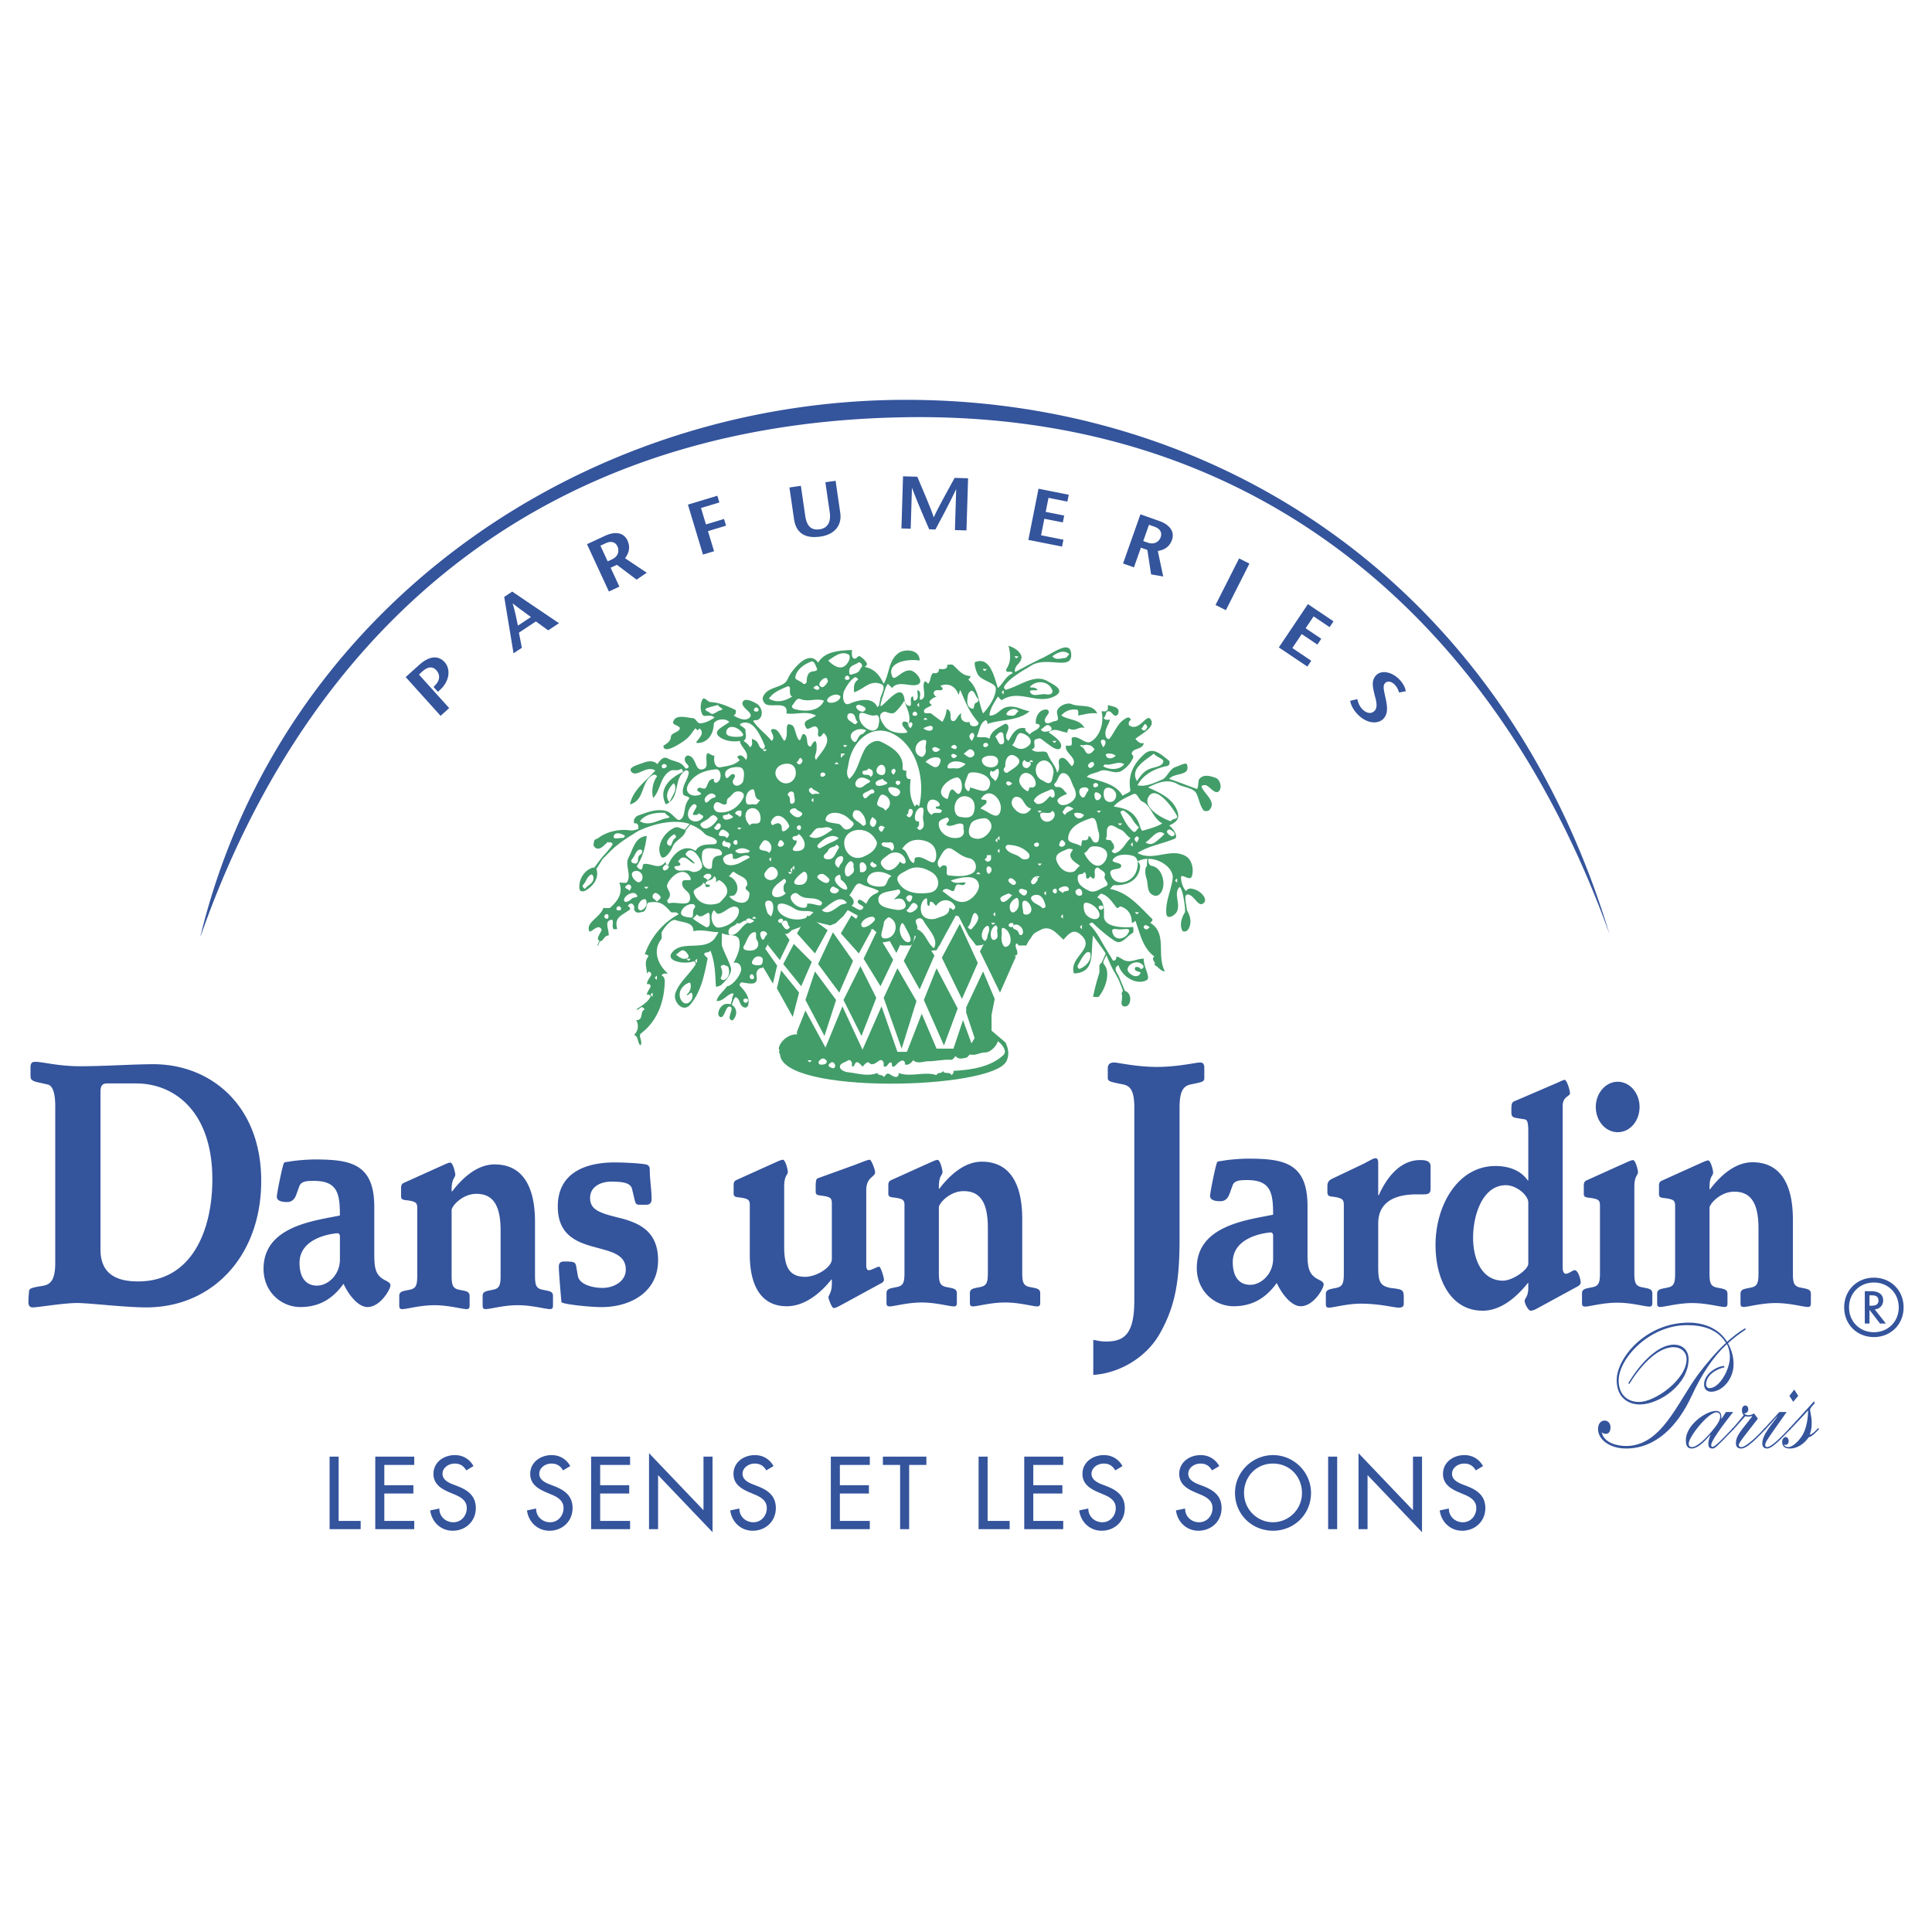 <svg xmlns="http://www.w3.org/2000/svg" width="2500" height="2500" viewBox="0 0 192.756 192.756"><g fill-rule="evenodd" clip-rule="evenodd"><path fill="#fff" d="M0 0h192.756v192.756H0V0z"/><path d="M89.854 94.178l-.422.896-.738-1.318.67-.301.49.723zm3.587 2.426l-1.267 3.166 2.005 4.536 1.372-3.692-2.11-4.01zm-7.597-.211l-1.688 3.377 1.794 3.587 1.477-3.798-1.583-3.166zm-.158-1.266l1.266-2.321-.407-.3-.782.146-.165-.843-.65-.479-1.055 1.793 1.793 2.004zm12.74-1.451l-.66 1.24 2.006 4.115 1.582-3.588-2.928-1.767zm-8.889 2.928l-1.372 2.955 1.794 5.063 1.477-4.747-1.899-3.271zm2.11-3.693l-1.478 2.955 1.583 2.848 1.477-3.376-1.582-2.427zm4.115-.738l-1.794 3.376 2.005 4.115 1.582-3.588-1.793-3.903zm-8.335.844l-1.266 2.638 1.688 2.743 1.266-2.638-1.688-2.743zm-4.326 0l-1.477 3.165 2.11 2.85 1.372-3.166-2.005-2.849zm-1.793 3.903l-.95 2.85 1.899 3.587 1.16-3.587-2.109-2.85zm-2.111-2.742l-1.055 2.004 1.794 2.216 1.055-2.426-1.794-1.794zm-1.266 2.636l-.422 1.794 1.583 2.849.633-2.426-1.794-2.217zm3.377-1.687l1.266-2.321-2.004-1.477-1.055 1.793 1.793 2.005zm-3.588 9.865l.105.211c.211 4.009 21.1 3.534 22.579.686.488-.941-.105-1.899-.105-1.899l-1.373-1.16v-1.583l.318-1.582-1.162-2.744-1.687 3.588v.527l.843 2.532-.316.528-.844-2.322-.95 2.849H93.44l-1.478-3.481-1.477 3.798h-.95l-1.583-4.536-1.899 4.325-2.005-4.325-1.688 4.114-2.004-3.692-.844 2.109v.265c-1.213-.053-2.057 1.318-1.741 1.582l-.051.21zm15.962-10.584l1.975-3.606-.893.214-.208.529-1.749.681.875 2.182zm-17.334.244l-.211 1.846.976 1.636.422-1.794-1.187-1.688zm1.583-2.031l-1.345 1.635 1.213 1.53.976-2.004-.844-1.161zm12.13 13.191c.159.018.272.188.214.394.404.103.618-.171.845-.422.444.409 1.02.091 1.479.099.741.012 1.462-.205 2.323-.148.131.009.277-.231.418-.372.287.393.708.218 1.049.17.16-.022.312-.351.413-.324.549.143.985-.229 1.499-.206.395.017 1.053-.479 1.26-1.117.5.372.941 1.018.545 1.383-1.314 1.213-3.269 1.478-4.977 1.571.058.205-.063.319-.211.423-.151-.4-.691-.024-.844-.423-.084.331-.549.091-.633.423-1.248-.405-2.554.251-3.798-.212.058.205-.056.377-.214.393-.318.033-.566-.287-.851-.337-.116-.021-.272.226-.413.366-.084-.33-.548-.091-.633-.422-.985.396-1.975.019-2.947-.076-.274-.027-.79-.216-.79-.557s.492-.405.796-.613c.176-.12.335.032.394.196.045.126-.026.346.036.381.284.159.207-.588.604-.369.171.094.291.265.431.405.141-.141.26-.309.431-.406.184-.105.289.125.422.154.31.066.562-.198.844-.365.183-.107.339.036.398.2.044.126-.028.343.037.382.302.184.374-.294.616-.372.336-.109.025.573.407.388.171-.083.274-.271.438-.395.128-.1.279-.207.412-.192zm-7.159.201c.178-.116.326.034.4.197.087.193-.076.403-.188.372-.19-.054-.767-.207-.212-.569zm-.455-.215c.123.17-.027.346-.196.385-.222.052-.585.108-.582-.188.002-.142.214-.346.384-.388.12-.031.308.072.394.191zm-1.456-.015c-.071.07-.14.187-.211.188-.071 0-.14-.116-.211-.188h.422z" fill="#429d69"/><path d="M114.006 74.395c-.299.386-1.025.29-1.098.799-.012.082.234.216.146.41-.23.518-.59.917-1.061 1.248-.768.54-1.586-.257-2.273.087-.428.214-.949.209-1.299.568 1.318.481 2.852.609 3.588 1.899.25-.253.816-.31.762-.619-.27-1.521.402-2.667 1.395-3.55.883-.786 1.68.059 2.445.634.105.079.15.49-.176.555-1.184.235-2.367.813-2.949 1.924.857.197 1.846-.316 2.445-.562.512-.209.75-1.082 1.373-1.273.393-.121 1.037-.497 1.119-.235.379 1.203-1.279.765-1.771 1.437.844.264 1.654.597 2.717.983.221.081.15-.799.271-.956.43-.557 1.152-.307 1.623-.147.471.16.678.968.369 1.312-.342.385-.768-.234-1.209-.52-.162-.104-.619-.067-.533.14.303.717 1.553 1.518.736 2.316-.111.108-.473.106-.553 0-.377-.509-.428-1.089-.705-1.668-.275-.58-1.381-.645-1.857-.932-.965-.583-1.963-.19-2.971.314 1.174.537 2.414 1.055 2.912 2.338.299.772-.086 1.137-.801 1.46.5.373.906 1.166.562 1.313-.658.282-1.365.464-2.061.691-.574.188-1.143.407-1.668.739 1.582.893 3.256-.547 4.801.306.625.344.84 1.297.633 2-.186.624-1.141-.429-1.088.216.031.359.148.928.508 1.277.211-.353.574-.246.832-.171.611.176 1.336.924.953 1.331-.551.588-.936-.74-1.59-.816-.402-.047-.262.601-.16 1.224l.062.379.053.092c.285.51.424 1.197.072 1.767-.176.287-.531.259-.584.168-.326-.568-.086-1.363.256-1.864l-.002-.43c-.088-.727-.229-1.752-.525-2.102-.631.613.006 1.491-.221 2.318-.145.526-1.039 1.011-1.113.408-.145-1.183.52-2.485.627-3.598.092-.928-1.148-1.9-2.408-1.923l-.025.099c.012.22.041.561.373.616.852.141 1.328 1.371 1.061 2.285-.148.504-.525.864-1.014.597-.602-.33-.406-1.093-.611-1.663a2.283 2.283 0 0 1-.1-.828c.012-.158.047-.277.105-.302.055-.023.057-.451.084-.707l.02-.097a2.32 2.32 0 0 0-.998.262c.393.287.254.739.154 1.035-.354 1.031-1.42 1.384-2.479 1.335-.133-.007-.277.232-.418.373 1.828.36 2.904 1.719 4.195 2.98.133.131-.039.294-.188.396.9.542 1.035 1.372 1.07 2.269l.002-.003c.033.864-.029 1.791.408 2.585-.471-.014-.662-.492-1.055-.633.227-.281-.414-.562 0-.844a3.486 3.486 0 0 1-.951-1.108l-.002.003c-.426-.758-.635-1.64-.949-2.48-.102.148-.355.265-.354.213.025-.837-.422-1.429-1.139-1.635-.057-.016-.262.269-.373.129-.463-.573-.832-1.204-1.527-1.394-.096-.026-.266.225-.406.365.75.343.668 1.285.67 1.898.004 1.058 1.762 1.155 2.918 1.056 0 .211.059.531-.029.577-.615.319-1.111 1.265-1.812.811-.797-.516-1.48-1.125-2.189-1.785-.143-.132-.379.123-.357.143.668.637 1.045 1.379 1.457 2.101l.918 1.514.156-.027c.025.024.227-.174.17-.379.336.032.564.287.854.393.631.23 1.244-.212 1.889-.181-.051.809.711 1.882.305 2.124-.91.542-2.453-.213-2.836-1.491-.342.238-.33.405-.211.668l.18.321c.012.001.062.112.133.276.193.458.535 1.319.562 1.327.764.209.625 1.652-.094 1.531-.496-.083-.111-.745-.229-1.169-.043-.158.018-.303.109-.359.014-.009-.223-.665-.48-1.234l-.295-.534c-.365-.565-.609-1.204-.885-1.824l-.043.112c-.107.265-.381.585-.193.804.689.808.178 2.379-.498 3.211-.086.106-.377.036-.59.036.156-.79.367-1.548.607-2.33.08-.261-.018-.557.049-.83a.36.36 0 0 1 .164-.209c.055-.033.268-.555.385-.813l.051-.133c-.125-.275-1.1-1.547-1.256-1.804-.047.337-.07.675-.088 1.002l.002-.003c-.078 1.46-.061 2.704-1.811 2.796-.416-1.184.928-1.947 1.135-2.796l-.002.003c.074-.308 0-.627-.363-.982-.756-.74-1.174-.327-1.826.402-.713-.663-1.328-1.479-2.281-.979-.883.464-.572.266-1.186 1.109-.045.062-.139.261-.234.449h-.768c-.113-.17-.219-.284-.283-.107a.396.396 0 0 0-.02.107l.002-.003c-.014.283.26.596.152.864-.137.339-.814.033-1.141.047l-.875-.721-.594-.094s-.092-.126-.092-.096l-.002.003c0-.031-.193-.299-.193-.299l-.615.249s-.375.045-.375.05h-.221c0-.055-.718-.95-.718-.95l-1.002-1.952-.629-.208-.366.635-1.485.469.663 1.813s-.142.236-.142.192l.002-.003c0 .045-.258.476-.258.476l-1.057.088s-.445-.638-.445-.563l-.002.003c0-.075-.663-1.024-.663-1.024l-.209.866s-.239.167-.239.158h-.811c0 .018-.323-.105-.323-.105l-.332-.776-.614.456-.902.164-.434-.356.047-.683-.345-.332-1.424.211-.529-.682.431-.872-1.009-.56-.423.584-.791.738-.527.211-1.53-.369-2.321.844s-.317.369-.528.369-.738-.316-.686 0-.105.37-.475.687c-.369.316-.633.264-.633.264s-.137.228-.137.211c0 .017-.18.316-.18.316s.053.686.159 1.107-.053.58-.053.58l-.481.246c-.249-.016-.582.298-.496.762.203 1.087-.74.757-1.455.668-.134-.017-.313.219-.181.358.525.555 1.002 1.161.799 1.917-.044.167-.196.281-.401.214-.514-.167-.375-.903-.854-1.008-.125-.027-.373.765-.373.765.457.255.638.911.141 1.486-.119.137-.352-.033-.36-.187-.022-.419.483-1.111-.036-1.13-.387-.015-.5 1.324-.957 1-.354-.251.032-1.13.562-1.253a.927.927 0 0 1 .531.028l.152-.48c-.068-.269.364-.709-.044-.597-.5.138-.837.77-1.504.745.091-.572.842-1.096 1.014-1.463.599-.051 1.422-1.18 1.438-1.705.008-.269-.204-.79-.764-.631.293-.555.574-1.139.608-1.74a1.957 1.957 0 0 0-.047-.563c-.146-.625-1.135-.384-1.507-.596l-.218-.054c.032.201-.049 1.027.009 1.21l-.002.003c.237.763.645 1.412.883 2.182.181.589-.489 1.33-.988 1.785-.246.094-.493.219-.5.088-.068-1.234-.085-2.423-.559-3.58-.084.331-.63.096-.591.417.019.157.347.303.324.416-.334 1.674-.65 3.29-1.72 4.58-.737.888-1.782-.308-1.488-1.153.365-1.05 1.324-1.784 1.98-2.794.115-.178-.078-.399-.176-.364-.91.336-2.721-.002-2.197-.796.539-.817 1.562-.726 2.53-.779l.002-.003c.703-.039 1.377-.154 1.814-.751l.351-.577c-.851-.012-1.679-.319-2.517-.094.068-.933-1.145-.872-1.75-1.107-.404-.157-1.031.574-1.372 1.134-.129.212.051.598-.09.782-.153.2-.262.407-.333.617-.342 1.015.207 2.102 1.013 2.795-.23.016-.498-.087-.633.212.331.084.313.555.311.63-.057 1.917-.683 3.84-2.372 5.133-.317.242.221.778-.049 1.2-.326-.283-.16-.86-.633-1.055.426-.439.475-.949.211-1.478.762.033.33-.89.844-1.055-.103-.147-.232-.31-.409-.191-.146.098-.23.249-.435.191.522-.389 1.154-.702 1.43-1.289.039-.082-.169-.246-.375-.188.032-.337.311-.561.377-.854.028-.123-.172-.259-.377-.201.032-.336.253-.568.408-.852.101-.186-.039-.364-.201-.388-.061-.009-.137.113-.207.184.016-.644-.323-1.096.164-1.724.034-.044-.17-.232-.375-.175.107-.307.235-.607.38-.896.659-1.311 1.693-2.418 2.996-3.113-.211-.353-.647-.081-.794-.253-.723-.848-1.137-1.075-2.148-.934-.365.05-.14.841-.651.942-.279.055-.659.192-.82-.185-.051-.12.02-.29-.036-.406-.158-.33-.403-.31-.615-.009.148.103.326.282.184.385-.843.612-1.559.754-1.239 1.936-.141 0-.348.043-.387-.021-.181-.299.112-.979-.221-.911-.708.146-.217.931-.236 1.565-.414-.019-.535.495-.758.553a.187.187 0 0 1-.071.002 1.138 1.138 0 0 0-.232.447h-.094c.122-.265.232-.473.232-.473-.472-.185.278-.953.201-1.122-.323-.711-1.128.493-1.247.125-.28-.874 1.071-1.303 1.419-2.245.034-.092.56.065.717-.079.759-.691 1.271-1.453.888-2.485.281 0 .694.087.773-.042.456-.745-.248-1.714.149-2.446.19-.35.337-.803.544-1.204.261-.503.617-.923 1.276-.95-.047.325-.099.64-.166.95-.15.696-.383 1.361-.832 2.042-.023.035.212.324.37.343.321.039.086-.562.417-.564.879-.006 1.433.648 2.11-.238-.058.205.062.319.211.422.365-1.063 1.565-2.284 2.743-1.477.17-.284.389-.44.638-.528.374-.132.815-.11 1.259-.137.153-.009.315-.21.191-.375-.327-.434-.88-.343-1.206-.706-.366-.408-.9-.693-1.383-.877l-.439.512c-.162.794-.971.973-1.289 1.583-.02.039-.038.079-.054.12-.228.602-.917 1.39-1.151.958-.175-.324-.208-.701-.127-1.078.152-.717.711-1.433 1.46-1.776.362-.167.681.119 1.032.187l.495-.565c-1.569-.513-3.567-.037-5.148.705 0 0-.345.217-.501.312-.567.346-1.125.72-1.638 1.139l.002-.002a9.064 9.064 0 0 0-.746.678l-.68.685c.039-.019-.6.962-.6.962.3.896-.279 1.707-1.105 2.174-.171.097-.539.138-.58-.178-.113-.876.42-1.795 1.24-2.091a.73.73 0 0 1 .242-.033s.774-1.078 1.013-1.295c0 0 .546-.597.741-.902l-.002.002a.542.542 0 0 0 .063-.12c.034-.106-.182-.28-.37-.184-.169.086.223-.381-.494.304-.716.686-1.025 0-1.025 0-.02-.165.036-.372.075-.517.028-.104.248-.132.377-.229.94-.702 2.187-.937 3.298-.757.123.02.705-.142.705-.142.013-.13.025-.274-.004-.354-.058-.165-.202-.274-.407-.216-.103-.403.139-.701.437-.801.911-.309 1.722-.675 2.724-.446.638.146 1.078 1.05 1.408.887.623-.307.289-1.271.853-2.01.302-.397-.493-.257-.549-.587-.136-.802.497-1.381.574-2.111.015-.137-.194-.308-.368-.187-1.209.843-.426 2.711-1.913 3.356-.793-1.488.365-2.617 1.665-3.215.126-.059-.098-.363-.156-.324-.399.266-.765.022-1.069.196-1.036.59-.94 1.92-1.707 2.709-.19-.722-.045-1.555.374-2.144.037-.052-.177-.257-.369-.166-1.26.6-.786 2.561-2.327 2.944.334-1.509 1.606-2.312 2.533-3.376-.898-.577-1.886.777-2.399.108-.34-.443.692-.683 1.167-.865.389-.149 1.005-.327 1.443.124.252-.376.585-.814 1.025-.577.713.384 1.266.238 1.758.972.095.141.373-.072.335-.166-.112-.283-.507-.467-.361-.857.061-.165.201-.279.407-.214.733.233.58 1.441 1.254 1.364.819-.094.313-.917.522-1.548.076-.229.451.208.757.182-.136.626.089 1.244.611 1.148.64-.118 1.404-.183 1.921-.726-.148-.103-.326-.288-.184-.382.342-.229.591.131.817.382.266-.613-.17-.992-.444-1.424a1.15 1.15 0 0 1-.189-.475c-.829.161-1.8-.095-2.179-.542-.46-.544.635-.921 1.124-1.356-.542-.494-1.525-.151-1.544.218-.064 1.232-.78 1.88-1.623 1.888-.557.004.984-.842.192-1.445-.011-.009-.12.16-.19.16-.071 0-.141-.117-.211-.188-.513.599-.507.957-1.909 1.741-1.402.784-1.285 0-1.285 0 .254-.157.725-.415.745-.893.017-.399.875-.456.886-.851.006-.246-.746-.327-.671-.607.212-.806 1.305-.47 2.015-.383.237.029.428.499.641.501.493.005 1.021-.265 1.477-.563-.365-.413-1.006-.01-1.176-.27-.27-.412-.262-1.151-.004-1.577.159-.262.522.277.763.291.925.051 1.688.396 2.497.778.077.036.118.433-.18.567.454.274 1.068.515 1.426.325.984-.522-.897-1.084-.477-1.734.231-.356.936-.008 1.335.211.465.255.815 1.127.221 1.585-.157.121-.626.041-.525.191.504.749 1.262 1.243 1.818 1.954.506-.422-.31-1.054.032-1.158.625-.19.849.698 1.233 1.158.583-.521-.167-2.062.778-1.564.279.147.342.896.571 1.306.378.679.28-.777.734-.347.285.27.113.838.336 1.08l.136.087c.084.029.121-.014.139-.087 0 0 .494-1.002.53 0s-.336.95-.06 1.424c.272-.432.741-.925.975-1.424.2-.428.229-.86-.188-1.259-.058-.056-.31.534-.528.315-.144-.144.031-.552-.088-.775-.311-.58-.931.311-1.156-.064-.49-.815.402-.763.984-1.224-.954-.51-1.975-.062-2.954-.211.229-1.287-1.433-.567-2.063-.927-.114-.065-.407-.427-.254-.76.499-1.086 2.022-.796 2.438-1.73.246-.553.606-.998.985-1.388.542-.559 1.447-1.172 2.06-.259.66-1.136 2.122-1.215 3.376-1.266 0 .211-.038.429.019.627.047.167.213.316.39.197.146-.097.245-.289.423-.173.256.165.461.371.626.626.115.178-.044.308-.192.411.973.195 1.488.802 1.899 1.688.597-1.007.461-2.386 1.524-3.096.598-.4 2.074-.356 2.063.774-1.339-.208-3.318.232-2.732 1.592.258.599 1.166-1.021 2.083-.508.475.266 1.094 1.123.403 1.329-.735.22-1.911-.459-2.497.33l-.422-.421c-.252.269-.378.95-.581 1.462l-.06.227-.16-.001.059-.304c.183-.516.542-1.155.093-1.346-1.145-.485-1.695.469-2.727.805-.027-.492-.066-.988.422-1.266-.103-.148-.236-.312-.408-.19-.469.334-.75.832-.991 1.287-.227.428-.151 1.6.503 1.316.946-.411 2.34-.716 2.795.331.14-.063.176-.173.187-.283l.067-.35.16.001-.066.252c-.029.174-.064.355.067.257.612-.46 1.77-1.965 2.182-1.077.209.451.019.961.593 1.077.334.067.018-.67.234-.885.271-.27.051.495.361.347.436-.208.152-.676.224-1.028.573.179-.027 1.095.376.938.62-.241.032-1.195.305-1.759.062-.128.272.04.374.188.281-.296.2-.753.449-1.032.064-.071.264.006.39-.039.165-.059.274-.202.217-.407.211 0 .428.038.627-.019.167-.048.274-.198.216-.403.211 0 .478-.072.603.036.536.462.875 1.052 1.716 1.087.065.003-.061.253-.208.354 1.046.905.978 2.195 1.476 3.376.684-.733 1.309-1.764 1.268-2.52-.031-.532-1.389-.721-1.783-1.352-.201-.322-.426-1.197-.271-1.254 1.475-.559 1.869 1.404 2.266 2.594.529-.454.773-1.195 1.477-1.477-.135-.299-.502-.026-.633-.211-.211-.264.738-.581.211-2.532.502.16.973.435 1.219.87.209.369-.029.726-.35 1.053-.135.136-.332.585-.184.688.176-.088.918-.487.918-.487.027-.038 1.615-.823 1.562-.802 1.129-.458 2.904-1.949 3.078-.61.244 1.873-2.303.312-3.891 1.219l-.852.507c-.801.499-1.574 1.05-1.906 1.583-.113.18.068.398.18.366 1.439-.423 2.85-1.611 4.135-.845.449.267 1.875.872.711 1.484-1.758.924-3.533-.762-5.293.404-.033.023-.242-.224-.383-.365-.352.602-.789 1.166-.844 1.898.73.055 1.051-.677 1.689-.835.881-.219 1.498.261 2.318.414-1.23 1.009-2.836.767-4.219 1.266.057-.205-.113-.414-.186-.374-.588.319-.586 1.078-.871 1.64.41.149.881-.078 1.268.211.178-.808.812-1.054 1.486-1.46.182-.109.346.033.393.199.141.486-.572.979.02 1.472.375-.649.74-1.448 1.688-1.266-.074.355.303.408.422.633.268-.387.875-.423 1.01-.858.033-.107-.172-.254-.377-.197-.098-.702.326-1.471 1.055-1.444.15.005.303.198.195.38-.166.283-.463.578-.35.827.186.405.66-.013.99-.052.664-.078.01-.693.275-1.155.271-.469 1.016-.701 1.373-.55.873.367 2.082-.09 2.58.939-.65-.092-1.27.095-1.898.211-.016-.229.096-.57-.213-.596-.551-.046-1.096.122-1.475.596.799.507 1.836.322 2.32 1.266-.492-.269-.916.386-1.504.048-.068-.04-.242.169-.184.374-.633.014-1.266-.577-1.898 0 .512.319 1.273.898 1.246 1.319 0 0 .035.797-1.092 0-1.129-.797-.846-.801-1.41-.646-.281.078-.148.384-.148.646 0 .162-.051.306-.285.369.469.522 1.391-.075 1.588.459.25.676.805 1.166.945 1.861.426-.441-.021-1.156.281-1.382.463-.344.828.386 1.195.749.748-.789-.795-1.289-.588-2.057h.223c.059.044.254-.057.293 0 .16-.306-.049-.737.111-.806.586-.256 1.293.688 1.801.427.949-.488 1.402-1.924 1.113-3.049.23-.016.523.1.621-.215.039-.131.014-.277.014-.418.424.175 1.246.16 1.037.838-.051.167-.213.307-.396.201-.17-.098-.27-.317-.439-.38-.502-.183-.312.496-.623.606.135.298.402.196.633.211-.176.595-.609 1.041-.406 1.683.053.166.262.33.371.19.6-.772.812-1.637 1.729-2.072.191-.092.314.052.416.2-.299.135-.271.509-.172.575.971.639 1.693-1.19 2.096-.647.562.758-.754 1.39-1.502 1.972.227.251.441.524.844.422a.593.593 0 0 1-.114.262zm-29.063 4.209c-.321-.038-.086.508-.417.592.103.148.229.301.413.196.171-.098.384-.266.384-.407 0-.142-.223-.362-.38-.381zm-.292-2.375c-.087.542-.296.997.079 1.489.852-.733 1.028-2.132 1.617-3.078.214-.345.949-.912 1.515-.648 1.062.496 2.367 1.277 2.184 2.676-.018.134.177.263.382.206 0 .211-.038.428.019.627.048.167.198.274.403.216-.093 1.037-.125 1.807.422 2.744.071-.071.141-.188.211-.188.071 0 .14.117.211.188.663-2.618-.207-6.031-2.601-7.25-2.064-1.05-4.061.639-4.442 3.018zm6.403 4.864c.075-.201-.055-.383-.207-.388-.328-.013-.09.516-.42.601.102.148.237.312.407.19.119-.086.166-.256.22-.403zm1.03.422c.019-.347.198-.976-.172-.947-.39.031-.705.621-.616 1.156.028.165.191.272.396.215-.015.229.087.498-.211.633.103.148.232.309.41.192.492-.322.172-.828.193-1.249zm.035 2.337c-.906-.194-1.6.074-2.107.83.623.299.586 1.16 1.091 1.401.193.092.101-.446.204-.496.562-.271 1.149.305 1.692.442.389.098.482-.645.359-1.128-.155-.609-.631-.919-1.239-1.049zm2.919.893c-.715-.437-1.078.467-1.385 1.021-.114.205-.195.604.158.814.135-.298.49-.278.587-.17.211.236-.157.888.266.932.748.077 1.593.157 2.285-.185.71-.351.429-1.397-.205-1.521-.722-.139-1.116-.53-1.706-.891zm-2.082 2.276c-.817-.496-1.653-.679-2.494-.182-.487.288-1.209.525-.829 1.195.614 1.085 1.979 1.209 3.115 1.029 1.049-.166 1.153-1.468.208-2.042zm3.806 2.722c.568-.367.97-1.04.906-1.45-.18-1.125-1.745-.799-2.803-.446.442.426.987.124 1.477.21-.181.474-.569.097-.846.206-.312.123-.14.839-.607.593-.359-.189-.587-.275-.869.046.774.517 1.622 1.567 2.742.841zm-2.04.849c.001-.062.252.062.354.209.147-.103.301-.229.195-.414-.445-.768-1.397-.751-1.884-.009-.14-.14-.261-.325-.432-.399-.331-.144-.088.611-.371.354-.171-.157.014-.792-.208-.696-.48.208-.642 1.039-.396 1.552.268.561 1.055.62 1.59.391.422-.181 1.139-.255 1.152-.988zm-5.336.171c.455.085 1.105-.062.953-.566-.179-.59-.538-.63-1.171-.451.211-.211.449-.389.615-.645.115-.179-.073-.398-.178-.364-.745.242-1.975.164-1.972 1.008.003.748.946.866 1.753 1.018zm-1.282-2.333c.475-.085.349-.831.853-1.005-.796-.57-2.135-.684-2.42.246-.207.677.964.866 1.567.759zm.448-3.094c-.323.267-.878.543-.592.997.586.929 1.433.357 1.841-.385.211.3.578.289.554.007-.07-.805-1.068-1.224-1.803-.619zm6.763-4.251c.06.171.233.36.402.395.55.11 1.225.207 1.429-.398.225-.661.076-1.416-.613-1.602-.969-.263-1.507.777-1.218 1.605zm.574-3.147c-.049-.171-.261-.394-.384-.378-1.091.138-2.403 1.637-1.018 2.15.152.056.144-.659.411-.901.312-.283.613.887.976.152.14-.286.11-.691.015-1.023zm1.085-.876c-.202.011-.349.074-.405.239-.189.553-.601 1.189.02 1.635.051.037.233-.169.176-.374.787.166 1.748.792 2-.238.206-.848-.982-1.308-1.791-1.262zm2.854 3.798c.238-1.046-1.1-2.489-1.928-1.191-.102.157.436.082.494.19.195.37-.396.507-.576.813.819.258 1.748 1.336 2.01.188zm-.988 1.905c.268-.531-.217-1.141-.594-1.128-.436.014-1.195.155-1.387.558-.17.357-.397 1.115.145 1.369.734.343 1.463-.062 1.836-.799zm-2.694.014c-.06-.223.092-.545-.23-.602-.504-.088-.988.407-1.447.14-.135-.079.069-.245.166-.391.118-.177-.078-.399-.174-.362-.305.116-.796.243-.802.587-.019 1.034 1.124 1.641 2.036 1.414.265-.066.574-.331.451-.786zm-2.547-2.084c-.207-.003-.264-.039-.211-.233.205.057.409-.087.377-.198-.126-.436-.922-.735-1.166-.199-.192.421-.121.963.367 1.241.227-.453.924.06 1.004-.43.009-.049-.229-.179-.371-.181zM109 84.452c-.439.056-.467.564-.84.652.256.5.598.996 1.078 1.209.572.255 1.061-.288 1.191-.801.219-.851-.773-1.144-1.429-1.06zm.605-1.447c-.182-.504-.156-1.576-.773-1.368-.936.316-2.199.814-2.264 1.996-.027.501.779.458 1.223.757.15.101.074-.356.191-.529.047-.069.256.007.383-.038.164-.059.273-.202.217-.408.371.051.305.533.633.632.207.062.359-.047.398-.215.067-.274.084-.576-.008-.827zm2.151-.25c-.381-.134-.945-.727-1.246-.167-.164.309.006.684-.166 1.072-.088.202.428.093.504.212.168.263.576.669.055 1.021.102.147.219.28.42.205.715-.268.949-1.016 1.479-1.471-.409-.212-.564-.701-1.046-.872zm1.599 4.218c.199-.519.33-1.408-.359-1.598-.701-.193-1.664-.155-1.977.426-.146.276.836.24.846.572.016.517-1.256.138-1.074.813.365 1.356 2.121.943 2.564-.213zm-3.134.432c.166-.398-.357-.56-.607-.799-.141-.132-.338.024-.377.192-.066.274.064.6-.064.812-.084.137-.277-.037-.379-.185-.104.148-.279.325-.389.184-.121-.157.053-.471-.244-.606-.086.331-.568.08-.623.424-.125.788.52 1.141 1.07 1.426.582.302 1.084-.148 1.652-.396.646-.283-.213-.637-.039-1.052zm-2.696-.824l.211-.211c-.49-.359-1.371-.829-.707-1.547.088-.096-.359-.195-.541-.107-.52.25-1.357.441-1.053 1.225.262.669.883 1.251 1.66 1.031.171-.049.288-.247.43-.391zm-5.726-1.022c.229.206.436.206.658.156.324-.073.283-.451.174-.573-.521-.583-1.295-.845-2.068-.847-.146-.001-.307.196-.193.376.335.539 1.009.511 1.429.888zm-1.863 7.775c-.082.5.113 1.169.398 1.131.836-.111.518-1.664-.223-1.878-.287-.083-.125.454-.175.747zm1.636-.396c.078.13.113.368.254.357.309-.023.258-.387.184-.584-.133-.355-.814-.747-.955-.204-.045.17.408.247.517.431zm.51-1.927c.008.303.4.275.566.173.617-.381-.037-1.326-.396-1.32-.44.008-.184.735-.17 1.147zm1.883-.446c.131.134.379-.053.352-.177-.133-.604-.451-1.332-1.217-1.05-.164.061-.301.213-.203.401.222.427.734.487 1.068.826zm5.717.827c.135-.522-.662-1.289-1.318-1.331-.375-.023-.248.636-.146.932.214.623 1.305 1.012 1.464.399zm3.843-9.503c.197.357.289 1.055.504.986.635-.202 1.342-.356 1.938-.725-.955-.5-1.137-1.801-1.969-2.164-.443-.194-.498-.967-.963-.744-.682.327-1.406.621-1.922 1.22 1.053.194 1.805.328 2.412 1.427zm-.545-.144c-.193-.342-.488-.605-.826-.841-.174-.121-.398.088-.361.167.334.679.662 1.392 1.256 1.878.256.21.371-.258.596-.377-.247-.255-.477-.498-.665-.827zm1.581-2.194c-.471.92.992 1.938 2.25 2.388.107-.315.84-.145.584-.606-.6-1.085-2.182-3.056-2.834-1.782zm-.1-2.725c.57-.332 1.463-.263 1.6-.824.076-.314-.67-.429-.938-.815-.748.614-2.438 1.469-1.689 2.743.295-.41.533-.815 1.027-1.104zm-7.324 1.72c-.268-.517-.373-1.212-.902-1.384-.602-.195-.609.669-1.004 1.009-.137.119.043.366.182.353.611-.057.664.332 1.059.672-.422.195-1.1.438-.943.796.307.703 1.438.177 1.734-.4.147-.29.061-.682-.126-1.046zm-2.155-.831c.051-.229.117-.483.125-.636.035-.561-.473-1.383-1.143-1.175-.873.271-.793 1.614.01 1.938.229.092.825.68 1.008-.127zm-1.685.217c-.262-.875-1.355-1.2-1.59-.193-.105.457.346.956.781 1.197.07.039.242-.169.184-.374.141 0 .291.03.418-.016.281-.102.279-.368.207-.614zm-2.27 2.504c.447.735 1.299 1.117 1.855.237-.812-.197-.658-1.16-1.479-1.177-.354-.008-.614.547-.376.94zm3.756-1.029c.07.071.146.193.205.183.322-.056.246-.379.195-.6-.039-.168-.205-.299-.395-.204-.602.299-1.346.462-1.637 1.07-.029.06.213.336.369.353.56.06.898-.435 1.263-.802zm-.424 1.697c-.229-.015-.602-.09-.578.196.043.497.473.828.992.613.352-.146.697-.69.221-1.03-.148.263-.381.237-.635.221zm-17.094 2.525c-.899-1.383-3.168-.946-3.029.619.079.904.941 1.672 1.947 1.211.51-.234 1.103-.544 1.288-1.201.07-.247-.076-.43-.206-.629zm-2.524-1.905c-.728-.783-2.229-.905-2.374.029-.047.307.764.345 1.304.453.254.051.402.449.659.533.297.098.64-.137.794-.399.17-.293-.203-.421-.383-.616zm.47-.808c-.475.761.437.999.82 1.419.125.136.362-.039.358-.185a1.621 1.621 0 0 0-.625-1.231c-.137-.106-.491-.102-.553-.003zm-2.61 3.967c-.064.171-.283.27-.38.441-.105.183.032.354.2.389.807.164.902-.586 1.24-1.047.123-.167-.042-.304-.19-.406-.197.324-.705.178-.87.623zm.249-.804c.302-.122.577-.258.833-.452-.707-.584-1.61.127-2.087.654-.13.145.072.391.17.354.368-.135.709-.406 1.084-.556zm-1.069-1.477c-.522-.027-.679.561-1.054.813.753.553 1.687-.216 2.321-.633-.361-.434-.846-.158-1.267-.18zm3.39 3.975c-.038-.132.018-.287-.028-.413-.058-.165-.235-.321-.388-.193-.369.309-.554.75-.421 1.237.045.167.217.318.387.196.27-.194.579-.374.45-.827zm-1.267-.408c.295-.318.298-.773-.005-.753-.469.03-.918.794-.217 1.165.071-.141.116-.299.222-.412zm2.298.813c.515-.296.113-.977-.191-.95-.417.036-.146.619-.218.971.14 0 .3.042.409-.021zm1.048-.44c.595-.301-.214-.353-.191-.594-.148.102-.313.236-.19.407.084.119.296.23.381.187zm1.473-6.09c.231-.551-.169-1.067-.629-1.17-.295-.066-.464.471-.56.775-.164.523.657.397.79.827.141-.141.327-.261.399-.432zm4.216-9.241c.362.293.721.541 1.082.811.243-.389.388-.81.422-1.267.707.174.128 1.131.642 1.188.351.04.42-.618.835-.767-.199.621.283 1 .844.845-.057.204.052.349.217.406a.646.646 0 0 0 .412 0c.164-.058.322-.236.191-.387-.917-1.064-1.217-1.898-1.755-3.146-.084-.196-.137.579-.226.343-.318-.846-1.089-1.127-1.792-.804.147.102.325.279.184.386-.139.106-.402-.002-.601.055-.167.047-.295.205-.207.398.074.162.207.273.412.216a1.162 1.162 0 0 0-.822.439c-.126.16.041.303.189.405-.25.253-.79.296-.779.631.013.374.542.078.752.248zm-3.547-.232c-.47.475-.914-.083-1.25.058-.676.283-.133 1.024.072 1.34.438.673 1.528.846 2.189.734.453-.076-.621-.637-.335-1.051.071-.103.441-.127.576.171.293-.853-.191-1.563-.422-2.321-.229.394-.5.736-.83 1.069zm-2.073.389c-.644.17-1.532-.67-1.595.033-.048.538.411 1.218 1.126 1.455a.6.6 0 0 0 .787-.425c.095-.397.209-1.203-.318-1.063zm-2.37-.196c-.216-.046-.364.052-.399.22-.094.46.381.576.632.815.139.132.296-.039.398-.187-.323-.196-.145-.744-.631-.848zm-3.798-4.193c.202-.011.411-.12.374-.216-.116-.305-.308-.859-.554-.771-.707.254-1.532.808-1.627 1.608-.027.223.511.324.777.597.131.134.359-.037.363-.187.01-.482.099-.998.667-1.031zm-2.111 2.51c-.512-.171.105-1.264-.59-.957-.598.263-1.318.546-1.731 1.168.776.482 1.666.225 2.321-.211zm.824.258c-.401-.163-.561.358-.8.609-.132.139.025.331.192.381 1.059.317 2.491.244 2.949-.826-.754-.294-1.539.162-2.341-.164zm3.606-.447c-.446-.014-.976.322-.945.599.046.422 1.297.193 1.32-.412.002-.066-.232-.182-.375-.187zm-1.052-1.662c-.408.018-1.038.734-.399.922.14.041.469-.306.571-.562.038-.099-.108-.363-.172-.36zm3.404-.88c.058-.14.258-.236.17-.43-.073-.163-.223-.316-.398-.196-.304.208-.722.251-.832.621-.062.21-.06.635.158.552.282-.107.723-.11.902-.547zm18.539 2.513c.141.022.289.037.416-.007.166-.059.287-.206.209-.405-.385-.992-1.666-.99-2.215-.342-.137.161.594-.061.744.339-.287.046-.832-.068-.742.174.217.574 1.014.15 1.588.241zm1.897-3.625c.148-.008.283-.237.424-.378-.541-.494-1.238-.135-1.688.211.361.435.854.188 1.264.167zM72.285 89.533c.59-.629.123-1.337-.43-1.67-.182-.108-.31.047-.412.194-.015-.229.087-.498-.211-.633-.094.462-.668.319-.819.645-.151.327.589.039.363.389-.043.067-.247.022-.388.022.058-.205-.063-.32-.21-.422-.198.506-1.101.566-.954 1.023.323 1.005 1.371 1.38 2.417 1.043.255-.082.434-.368.644-.591zm1.018-.245c-.118.125-.609.075-.517.181.592.682 1.996 1.031 1.986-.355 0-.142-.262-.26-.36-.431-.105-.184.146-.311.146-.414.002-.771-.653-.761-1.25-1.223-.268-.207-.375.259-.6.379.701.199 1.192 1.23.595 1.863zm-1.904-3.831c.217-.136.673-.027.635-.348-.019-.158-.226-.364-.387-.386-.6-.084-1.495-.283-1.591.394-.083.583-.024 1.561.755 1.574.461.008-.025-.851.588-1.234zm-2.454 1.477c.438.217 1.149-.163 1.113-.553-.059-.65-1.056-2.242-1.645-1.2-.106.189.651.542.919.978-.498-.058-.733-.704-1.258-.595-.169.035-.289.244-.429.385.147.102.324.279.184.387-.158.121-.619.007-.532.215.251.607 1.064.093 1.648.383zm-.885 1.124c.044-.557 1.178.103.772-.586-.701-1.19-2.084.122-2.275.845-.111.421.651.788.057 1.451-.131.146.067.389.172.354.721-.235 2.295.549 2.032-.78-.088-.445-.812-.619-.758-1.284zm2.747 3.588c-.008-.23.042-.641-.183-.562-.299.107-.74.616-1.081.139l-.422.422c.402.311.826.568 1.275.828.183.106.347-.034.394-.201.057-.199.025-.414.017-.626zm-1.499-1.08c.133-.137-.035-.358-.188-.366-.563-.029-1.081.393-1.167.832-.082.419.646.479.969.518.388.044.067-.653.386-.984zm4.085 1.123c.401-.457.496-1.194-.057-1.233-.598-.043-1.069.657-1.687.716-.127.012-.277-.23-.417-.371-.554.637-.061 1.756.419 1.747.5-.009 1.233-.278 1.742-.859zm-4.501 6.916c.042-.227.051-.641-.163-.557-.621.243-1.125.885-.836 1.601.119.296.432.607.789.403.271-.155.461-.49.402-.804-.103-.552-.383.204-.594-.007.217-.159.355-.38.402-.636zm3.393-2.312c-.2-.074-.411.1-.373.184.19.42.19.68 0 1.099-.039.085.179.272.369.177.5-.251.534-.775.392-1.242-.033-.107-.24-.163-.388-.218zm-3.796-.638c.071.071.14.188.211.187.071 0 .14-.116.211-.187h-.422zm7.175.653c.204-.003.36-.068.399-.236.051-.222.12-.512-.192-.618-.397-.134-.668.13-.812.426-.107.218-.024.435.605.428zm-.176-2.577c-.154-.23.086-.783-.231-.73-.598.099-.707.871-1.052 1.399-.115.177.03.348.198.388.275.065.581.085.826-.011.4-.156.579-.564.259-1.046zm.441-.21c.249.601.38-.125.552-.231.138-.083-.024-.311-.19-.362-.245-.074-.595.029-.362.593zm-.477-1.875c-.071-.071-.14-.188-.211-.188-.071 0-.14.117-.211.188h.422zm-.842-6.568c.065.006.139-.115.209-.185-.493-.314-.985-.375-1.477 0 .362.434.844.149 1.268.185zm-.609.913c.269-.162.563-.271.818-.465-.521-.549-1.168.321-1.665.144-.087-.031.046-.558-.221-.5-.302.065-.824.24-.782.557.119.879 1.256.62 1.85.264zm-1.736-3.173c-.302-.184-.521.245-.542.396-.053.377.623.012.775.413.534-.433.022-.654-.233-.809zm-1.032-3.225c.067.004.193-.149.181-.168-.425-.657-1.159.12-1.112.381.129.71.54-.237.931-.213zm1.465.009c-.281.191-.111.505-.236.603-.371.289-.898-.557-1.203.059-.183.37.122.728.404.768 1.054.147 2.009-.461 2.491-1.43.272-.548-.423-.762-.797-.586-.257.12-.403.412-.659.586zm2.543.647c.367.082.408-.301.633-.42-.879-.087-.283-1.416-1.018-.992-.359.208-.51.745-.416 1.193.086.408.508.154.801.219zm.641 1.479c.023-.429-.133-.828-.456-1.009a.692.692 0 0 0-.996.388c-.162.459.055.896.389 1.254.182-.458 1.021.145 1.063-.633zm2.074.648c.102.188-.047.6.23.558.243-.036.601-.425.557-.541-.286-.749-1.247-1.569-1.802-.448-.094.189.097.408.174.369.36-.184.639-.311.841.062zm8.675-4.25c.086-.03.145-.126.216-.197-.489-.362-1.121-.558-1.44.02-.096.173-.134.495.177.603.454.159.683-.3 1.047-.426zm1.669.157c.605-.21-.209-.323-.188-.565-.336.032-.765.236-.756.418.02.426.668.244.944.147zm-.393-1.976c-.336.025-.729.713-.201.956.185.085.513.137.601-.182.103-.372-.045-.801-.4-.774zm-1.271.357c-.084.331-.625.095-.594.418.038.413.654.025.806.425.298-.135.259-.429.179-.62-.048-.111-.25-.153-.391-.223zm-10.551-1.9c.071.071.141.188.211.188.071 0 .14-.117.211-.188h-.422zm19.204 1.892c.435.07.742-.175 1.054-.415-.605-.415-1.674-.391-1.805.231-.068.321.458.136.751.184zm-1.457-.68c.166-.576-.977-.571-1.499.055.5.19 1.173 1.073 1.499-.055zm-1.471-1.217c-.094-.5.294-.996-.222-.927-.82.111-1.201 1.365-.198 1.68.127.04.506-.289.42-.753zm1.025-.2c-.2-.074-.41.092-.373.188.144.377.516.338.797.018-.141-.072-.276-.152-.424-.206zm-1.264-1.905c.352.329.938.329.938 0 0-.427-.586-.163-.938 0zm5.271-2.545c.164-.064.324-.251.191-.383-.273-.266-.318-.729-.625-.813-.096-.027-.334.204-.369.373-.11.55-.216 1.252.399 1.415.296.077.085-.468.404-.592zm-12.685-4.221c.084-.173.09-.513-.002-.565-.772-.431-1.436.168-2.08.579.731.727 1.549 1.093 2.082-.014zm-6.513 26.601c.222.316.421.301.633 0-.316-.106-.116-.791-.625-.608-.389.14-.164.385-.008.608zm1.03-1.86c-.825-.529-1.854-.783-1.614.102.241.886 2.515 1.598 3.539.281-.69-.263-1.224.067-1.925-.383zm.376-1.443c-.268-.261-.868.129-.691.524.208.471.758.911 1.393.851.157-.015.271-.188.213-.392.447-.076.847.131 1.27.171.138.014.318-.229.182-.355-.697-.652-1.614-.066-2.367-.799zm7.874-.084c.086-.038.145-.129.216-.2-.622-.366-1.16-.386-1.765-.696-.561-.288-.719.583-1.189 1.118.319.22.688.715.211 1.055.414.118.919.727 1.184.172.105-.221-.83-.371-.484-.742.143-.154.522.166.777.36.255-.534.45-.804 1.05-1.067zm-.226 2.74c.122-.171-.039-.368-.192-.376-.563-.029-1.166.471-1.129.797.068.595 1.036-.021 1.321-.421zm.931.229c-.035.63-.612 1.554.145 1.559 1.048.007 1.507-1.614.384-2.11-.101-.044-.517.327-.529.551zm2.032.213c-.04-.087-.129-.146-.2-.216-.612.75.089 1.984.615 1.931.6-.061-.16-1.162-.415-1.715zm1.916-.431c-.156-.294-.449-.27-.616-.168-.406.247.169.664-.023 1.016.875.355.99 1.387 1.688 1.899.53-.928-.615-1.93-1.049-2.747zm4.681.239c-.075.136-.107.295-.256.397.103.147.27.322.394.185.36-.4.848-.967.567-1.387-.448-.667-.581.577-.705.805zm1.802 1.004c.109-.212.129-.804-.125-.718-.451.154-.824 1.228-.205 1.496.233.1.184-.492.33-.778zm.895-.396c.062-.207-.113-.413-.182-.374-.396.234-.562.725-.43 1.212.045.167.209.304.395.202.445-.245.113-.689.217-1.04zm1.074-3.549c-.305.143-.855.311-.771.565.225.673.855-.073 1.176-.392-.141-.071-.315-.215-.405-.173zm1.063.805c-.016-.201-.129-.412-.215-.374-.467.206-.82.659-.639 1.214.055.166.213.305.398.202.395-.222.491-.58.456-1.042zm.394-1.258c-.197-.079-.396.064-.379.198.021.16.219.314.391.412.184.105.34-.035.398-.201.117-.34-.218-.332-.41-.409zm-1.06-1.047c-.184-.105-.391.056-.373.19.021.16.219.314.391.413.184.105.391-.056.371-.19-.022-.16-.22-.314-.389-.413zm2.525.187c.105-.184-.057-.391-.191-.373-.158.021-.312.219-.412.39-.105.184.057.39.191.373.16-.021.312-.219.412-.39zm2.547 1.275c.084-.332.643-.098.584-.413-.072-.392-.549-.272-.773-.171-.567.257.04.399.189.584zm4.644-9.103c.586.062.801-.633.582-.996-.273-.454-1.055-.663-1.145-.02-.05.358-.003.955.563 1.016zm-.879-.411c.176-.308-.236-.512-.404-.548-.268-.058-.236.353-.168.558.131.392.453.199.572-.01zm-1.857-1.002c-.389.111-.289.592-.162.767.424.583.525-.243.746-.428.143-.12.027-.513-.584-.339zm-5.676-3.977c.266-.124.498-.334.539-.505.123-.493-.467-.838-.811-.95-.645-.21-.584.806-1.025 1.177.375.253.774.523 1.297.278zm-1.98 1.836c.006.093-.238.221-.15.415.074.162.232.318.395.193.521-.398 1.756-.962.812-1.593-.672-.451-1.108.231-1.057.985zm-.719-.439c.088-.904-1.592-.696-1.617-.19-.043.811 1.535 1.042 1.617.19zm-.707.858c-.324.538.205.734.422 1.055.281-.296.395-.726.352-1.046-.077-.569-.493.401-.774-.009zm-1.713-1.498c.072-.083.07-.289 0-.385-.417-.574-.692.06-1.031.194.325.211.652.632 1.031.191zm-7.794 3.226c-.26-.074-.792-.164-.745.158.053.36.771 1.069 1.144.415.167-.295-.174-.509-.399-.573zm.036-.65c-.133.137.039.364.187.364.147 0 .319-.227.186-.364-.07-.072-.304-.071-.373 0zm-.048-1.078c0-.071-.138-.197-.177-.182-.335.126-.312.393-.011.604.071-.142.188-.282.188-.422zM87.06 79.17c.067.004.191-.122.182-.182-.023-.163-.205-.315-.381-.195-.304.208-.851.325-.768.585.227.715.575-.231.967-.208zm-1.065-5.919c.17-.038.29-.245.43-.386-.787-.402-1.976.262-1.393.987.477.596.489-.496.963-.601zm-7.802 2.981c-.777.168-1.064.913-.615 1.474.726.907 1.842.318 1.822-.619-.014-.639-.443-1.02-1.207-.855zm-2.305 8.037c-.504.774.658.45.83.835.467-.404.208-1.062-.221-1.242-.319-.134-.463.183-.609.407zm3.785.627c1.009-.137.592-1.31-.001-1.692-.084.331-.613.093-.601.421.006.152.185.27.39.212.103.403-.296.58-.354.858-.049.231.31.237.566.201zm-2.347 1.717c-.448-.355-.771.123-.986.421-.237.328.094.692.391.755.654.139 1.234-.668.595-1.176zm.852 1.867c-.006-.206.111-.289.209-.435.118-.177-.109-.397-.156-.362-.52.393-1.213.838-1.196 1.427.017.598.945.466 1.371.003-.262-.147-.221-.384-.228-.633zm-1.637 2.523c.045.17.248.29.389.431.299-.561.353-1.562-.214-1.576-.613-.016-.309.641-.175 1.145zm-2.988 1.064c-.184.341-.66.343-.81.649-.088.182-.122.572.176.572.778-.001 1.028-.928 1.688-1.221-.351-.61-.702.317-1.054 0zm6.331-3.792c.589-.045.741-.628.614-1.056-.049-.167-.216-.318-.39-.197-.338.236-.633.5-.826.842-.117.211-.032.46.602.411zm-.844-1.694c-.071.071-.188.141-.188.211 0 .071.117.141.188.211v-.422zm3.152.654c-.106-.064-.278-.051-.404-.007-.165.059-.325.246-.192.384.28.29 1.017.792 1.156.214.038-.156-.303-.436-.56-.591zm1.733.555c-.113-.065.007-.583-.218-.504-1.025.362.163 1.417.625 1.471.482.056-.026-.748-.407-.967zm-.679.71c-.175-.12-.325.033-.399.195-.087.193.042.345.207.402.126.045.298.06.403-.007.556-.348-.013-.454-.211-.59zm.603 1.81c.218-.136.736-.134.604-.292-.704-.845-1.75.337-2.459.784.606.572 1.343-.172 1.855-.492zm-4.008-8.852c.584-.421-.266-.487-.417-.766-.032-.06-.253-.05-.38-.005-.165.059-.321.235-.193.388.253.302.668.614.99.383zm-6.087-3.126c.171-.082.36-.241.395-.41.11-.55.196-1.324-.393-1.381-.623-.061-1.62.145-1.372.936.17.544.595-.59.913-.148.161.223-.32.479-.161.809.133.273.395.3.618.194zm-2.522-.614c-.058.205.071.399.206.381.16-.021.339-.22.401-.391.148-.413-.019-.981-.388-.953-1.016.079-2.082.408-2.723 1.402-.552.857.192 1.402 1.004 1.167.608-.175-.256-.328-.164-.542.143-.333.367-.138.623-.1.481.074.286-1.015 1.041-.964zm-9.071 5.883c.065.005.138-.115.209-.186-.422-.341-1.069-.397-1.146.022-.067.362.583.134.937.164zm17.055-4.406c.001-.147-.19-.289-.383-.201-.163.074-.329.269-.189.378.333.261.008.867.384.807.459-.075.185-.638.188-.984zm9.109 4.852c-.212-.054-.413.099-.376.195.146.381.814.177 1.008.651.299-.135.251-.418.184-.625-.129-.396-.528-.147-.816-.221zm-.42-1.657c-.159.018-.311.203-.196.382.374.585.373-.222.615-.2-.141-.072-.286-.197-.419-.182zm-.467-.447c-.017-.156-.239-.285-.38-.426-.329.352-.382.842.024.984.147.051.38-.33.356-.558zm-6.285-3.175c-.086-.058-.151-.187-.211-.178-.162.023-.311.204-.196.383.239.37.545.333.826.012-.141-.071-.282-.126-.419-.217zm.7-1.472c0-.3.493-.3.492 0 0 .15-.491.361-.492 0zm-6.408-3.366c.283.23.276.73.647.792.131.021.281-.182.194-.375-.442-.981-1.116-2.595-2.268-2.199-.572.196.375.387.36.717-.017.355.2.769-.192 1.056.256.166.487.357.633.633.353-.211.166-.556.211-.844.141.07.292.119.415.22zm-3.603-3.053c.61-.154-.21-.302-.188-.544-.35.082-.71.177-1.031.283-.606.2.12.398.232.519.271.29.643-.171.987-.258zm3.796.065c.133-.138-.038-.364-.186-.364s-.319.227-.186.364c.069.072.303.072.372 0zm-1.666 2.536c.082-.012.2-.147.186-.177-.381-.804-1.636-1.146-1.703-.213-.03.423.899.481 1.517.39zm-3.147 8.052c-.318.356-1.047.554-.946.773.386.833 1.43.01 1.719-.603.028-.061-.204-.319-.374-.361-.12-.028-.3.079-.399.191zm-.854.203c.53-.439-.238-.396-.216-.639-.135.299-.403.196-.632.211.031-.336.311-.56.377-.854.027-.122-.198-.304-.361-.179-.512.391-.804 1.372-.007 1.64.278.093.576.04.839-.179zm-3.4-.112c.6-.104-.215-.284-.193-.527-.928-.032-1.962.077-2.532.844.964.557 1.821-.16 2.725-.317zm.838 1.961c.134-.074-.079-.368-.165-.329-.381.169-1.087.927-.416 1.127.247.073.175-.574.581-.798zm5.486.679c-.01-.333-.523-.092-.608-.423-.148.102-.268.211-.212.422.089.338.549.091.634.422.071-.141.19-.283.186-.421zm.634-.399c-.138-.133-.364.039-.364.187 0 .147.227.319.364.187.072-.071.072-.304 0-.374zm.024-1.29c.071.071.14.188.211.187.071 0 .14-.116.211-.187h-.422zm.013-1.667c-.587.36.22.369.198.611.298-.135.196-.403.211-.633-.141.001-.303-.043-.409.022zm-.668.769c.6-.254-.211-.337-.189-.58-.084.332-.641.098-.585.414.071.403.557.259.774.166zm-1.069.52c-.258-.209-.373.258-.597.378.103.148.224.287.418.202.276-.122.333-.455.179-.58zm-7.801 5.639c.252-.535-.18-.993-.59-.941-.745.095-.298.906.214 1.128.093.042.323-.074.376-.187zm-.188-2.53c.327-.181.296-.566.013-.543-.409.034-.504.658-.826 1-.132.141.022.341.191.375.685.138.261-.632.622-.832zm1.686 3.825c-.184-.105-.34.036-.398.201-.121.343.287.403.407.627.141-.141.375-.281.375-.422 0-.14-.213-.307-.384-.406zm12.082-4.856c-.032.112.179.276.372.188.163-.074.313-.222.197-.4-.363-.554-.516.023-.569.212zm2.251-1.886c-.137-.134-.364.038-.364.186s.227.32.364.187c.073-.071.072-.304 0-.373zm1.924-3.191c-.071-.071-.141-.188-.211-.188-.071 0-.141.117-.211.188h.422zm-1.727-3.356c-.302-.595-.353.213-.595.191.103.147.237.312.407.19.12-.085.231-.297.188-.381zm-14.029.613c0-.301.493-.3.492 0 0 .15-.492.36-.492 0zm1.196 1.689c-.489.447-.976 1.262-.422 1.899.218-.602.885-1.288.422-1.899zM64.074 89.77c-.268.19-.441.499-.409.818a.263.263 0 0 0 .386.201c.415-.214.574-.637.39-1.024-.026-.056-.269-.065-.367.005zm.195-1.29c.071.071.141.188.211.188.071 0 .14-.117.21-.188h-.421zm2.415-1.868c.124-.163-.049-.383-.184-.365-.16.021-.392.253-.374.374.055.391.402.196.558-.009zm-7.498.817c-.02-.086-.146-.201-.181-.187-.427.183-.51.708-.832 1.049-.132.14.039.297.187.399.279-.422.988-.572.826-1.261zm11.217-.189c-.589.345.218.366.195.607.141-.141.377-.283.375-.421-.004-.265-.358-.31-.57-.186zm-7.439 2.476c.201-.25.718-.119.605-.361-.288-.622-1.273.008-1.306.4-.033.405.525.181.701-.039zm.01-1.233c-.018-.159-.203-.311-.381-.196-.585.374.221.373.199.615.07-.141.196-.286.182-.419zm-1.052 2.294c.133-.137-.038-.364-.186-.364s-.319.227-.186.364c.07.072.303.072.372 0zm-1.265.471c-.137-.133-.364.039-.364.186 0 .148.227.319.364.187.072-.07.072-.304 0-.373zm7.825 3.779c-.458-.53-.709.071-1.048.206.312.24.641.527 1.045.394.393-.13.176-.399.003-.6zm9.643-3.171c0 .301-.493.3-.492 0 0-.149.492-.36.492 0zm.492-4.853c.071.071.141.188.211.188s.14-.117.211-.188h-.422zm-1.688-1.477c-.071.071-.188.14-.188.211 0 .072.117.14.188.211v-.422zm5.697 1.266c-.071-.071-.14-.188-.211-.188-.071 0-.14.117-.211.188h.422zm-1.476-7.175c-.071.071-.188.141-.188.211 0 .072.117.141.188.211v-.422zm2.532-3.376c-.071-.071-.141-.188-.211-.188-.071 0-.14.117-.211.188h.422zm.211-1.054c.071.071.141.188.211.188.071 0 .14-.117.211-.188h-.422zm0 .421c.071-.071.188-.141.188-.211 0-.071-.117-.14-.188-.211v.422zm.211-1.266c.071.071.14.188.211.188.071 0 .14-.117.211-.188h-.422zM65.113 99.031c-.071.07-.188.14-.188.21 0 .071.116.141.188.212v-.422zm.422-1.688c-.071.071-.188.14-.188.21 0 .072.117.141.188.212v-.422zm8.676 2.345c-.133.138.039.364.186.364.148 0 .319-.227.187-.364-.07-.073-.304-.072-.373 0zm.819-1.994c-.3 0-.3-.493 0-.492.15.001.361.491 0 .492zm-5.486-2.039c-.071.071-.188.14-.188.211 0 .071.117.14.188.21v-.421zm9.706-9.285c-.071.071-.188.141-.188.211 0 .071.117.141.188.211v-.422zm3.376.422c-.071-.071-.14-.188-.211-.188-.071 0-.14.117-.211.188h.422zm-7.809 4.858c-.2-.074-.41.092-.374.188.144.377.517.339.798.018-.141-.071-.276-.15-.424-.206zm16.623-1.427c-.523-.465-.614.434-1.006.578.135.298.437.267.614.175.274-.141.706-.474.392-.753zm-.418-.701c.031-.112-.179-.276-.372-.188-.163.074-.313.222-.197.4.362.555.515-.022.569-.212zm8.275 1.49c-.072.071-.188.141-.188.211 0 .071.117.141.188.211v-.422zm-.844-5.697c.057.205-.064.32-.211.422.102.148.219.282.42.206.307-.118.197-.398.213-.627l-.422-.001zm5.203-1.055c.002.301-.492.3-.49 0 0-.15.49-.361.49 0zm-4.148-.633c-.072.071-.188.141-.188.211 0 .071.117.141.188.211v-.422zm-1.043 3.371c.031.086.158.201.184.188.373-.201.377-.661 0-.748-.225-.052-.27.323-.184.56zm-.647.216c-.07-.071-.139-.188-.211-.188-.07 0-.139.117-.211.188h.422zm6.543 1.688c-.072.071-.188.14-.188.211 0 .071.117.14.188.211v-.422zm1.032-.186c-.139-.133-.365.038-.365.187 0 .147.227.319.365.187.07-.071.07-.305 0-.374zm-4.268 3.562c0 .301-.492.3-.492 0 0-.149.492-.36.492 0zm-2.25-.211c.07.071.141.188.211.188s.141-.117.211-.188h-.422zm9.049-2.774c.07-.053.055-.26.01-.386-.059-.165-.209-.294-.402-.207-.164.074-.293.213-.207.409.12.277.409.326.599.184zm.467 5.752c-.381.34-.588.803-.85 1.251-.105.183.082.402.18.365.646-.242 1.277-.944 1.029-1.625-.016-.045-.279-.062-.359.009zm5.25 1.468c.086.028.15.179.213.17.162-.024.32-.226.189-.374-.566-.648-1.531-.112-1.545.404-.01.407.939 1.073 1.287.383.105-.212-.748-.099-.523-.579.027-.055.25-.047.379-.004zm.638-4.211c-.072 0-.197.138-.184.177.127.335.393.312.605.011-.141-.072-.28-.188-.421-.188zm-2.746.415c-.229-.034-.613-.092-.57.185.176 1.144 1.486.803 1.688-.027.081-.337-.686-.093-1.118-.158zm1.69-1.705c.072.071.141.188.211.188.072 0 .141-.117.211-.188h-.422zm4.22-3.376c-.07.071-.188.14-.188.211s.117.14.188.21v-.421zm-1.691-4.015c.158-.128.285-.276.426-.417-.695-.616-1.328.535-1.898.844.65.416 1.031-.072 1.472-.427zm1.049-.823c-.182-.105-.389.055-.371.19.021.159.219.314.391.412.184.105.389-.056.371-.19-.022-.159-.219-.314-.391-.412zm-3.18.829c0-.071-.137-.197-.176-.183-.336.127-.312.393-.012.604.073-.14.188-.28.188-.421zm-2.086-1.477c.07.071.141.187.211.187.072 0 .141-.116.211-.187h-.422zm-5.863 2.122c-.031.112.18.276.373.188.162-.074.312-.222.197-.4-.363-.554-.515.023-.57.212zm3.988 6.131c-.133.138.039.365.188.365.146 0 .318-.227.186-.365-.071-.072-.304-.072-.374 0zm-2.98-9.932c-.354-.104-.447.249-.607.433-.129.149.039.299.188.402.184-.341.594-.38.844-.633-.142-.071-.275-.158-.425-.202zm1.054.64c-.227-.034-.643-.047-.557.165.174.433.693.551.982.029-.141-.071-.272-.171-.425-.194zm1.34-2.759c0-.301.492-.3.492 0-.002.149-.492.36-.492 0zm-.472-2.094c-.123.163.051.383.186.365.158-.021.391-.253.373-.374-.056-.391-.403-.196-.559.009zm.181-1.096c.17-.069.291-.257.432-.398-.141-.141-.262-.348-.432-.386-.273-.061-.623-.178-.836.175.35.122.317.821.836.609zm-5.267 5.722c.072.071.141.188.213.188.07 0 .139-.117.211-.188h-.424zm-.42-4.854c-.072-.071-.141-.188-.211-.187-.072 0-.141.116-.213.187h.424zm-2.534 1.923c-.07 0-.197.138-.182.176.127.336.393.312.604.011-.14-.071-.281-.187-.422-.187zm-2.46-3.611c0-.3.492-.3.492 0-.002.15-.492.361-.492 0zm-2.814.398c.071 0 .197-.138.182-.176-.127-.335-.393-.312-.604-.011.14.071.281.188.422.187zm-.211.47c-.071 0-.197.138-.183.177.127.335.393.312.604.011-.141-.072-.281-.189-.421-.188zm17.935 8.839c-.07.071-.188.141-.188.211 0 .071.117.14.188.211v-.422zm-3.586-3.165c.07.071.141.188.211.188s.139-.117.211-.188h-.422zm.838-4.614c-.057-.011-.135.112-.205.183.668.391 1.662.379 2.109-.211-.633-.366-1.229.165-1.904.028zm.636-1.067c-.229-.034-.639-.057-.559.17.139.407.631.354.982.025-.139-.072-.272-.172-.423-.195zm-.841-1.4c.32 0 .32.469 0 .75-.125-.282-.43-.75 0-.75zm-6.754 13.622c.072.071.141.188.211.188.072 0 .141-.116.213-.188h-.424zm.211-1.266c.072.071.141.188.213.188.07 0 .139-.117.211-.188h-.424zm-3.797-1.477c-.072.071-.188.141-.188.211s.117.14.188.211v-.422zm6.33 6.541c-.07.071-.188.141-.188.211 0 .072.117.141.188.211v-.422zm1.898 1.055c-.07.071-.188.141-.188.211 0 .071.117.141.188.211v-.422zm6.504-19.816c-.303-.594-.354.213-.596.191.104.148.238.313.408.19.12-.084.231-.296.188-.381zm-14.346.825c.002-.147-.193-.301-.379-.196-.17.098-.289.266-.43.407.252.25.307.81.623.768.45-.059.185-.634.186-.979zm2.348 3.342c.17-.042.371-.235.389-.393.039-.321-.508-.086-.592-.417-.299.135-.258.428-.178.62.047.112.262.22.381.19zm2.233-3.679c.154-.013.314-.209.191-.376-.422-.569-.695.061-1.033.195.207.367.564.204.842.181zm.308.97c.07.071.141.188.211.188s.141-.117.211-.188h-.422zm2.742.422c.072.071.141.188.211.188.072 0 .141-.117.213-.188h-.424zm-8.017 9.074c-.072.071-.188.141-.188.211 0 .071.117.14.188.211v-.422zm-8.255-12.052c.133-.137-.038-.364-.186-.364-.147 0-.319.227-.186.364.07.072.303.072.372 0zm.236-1.242c-.071.071-.188.14-.188.211 0 .071.117.14.188.211v-.422zm.844 1.688c-.071-.071-.141-.188-.211-.188-.071 0-.141.117-.211.188h.422zm-1.501.422c0-.071-.138-.197-.177-.182-.335.127-.312.393-.01.604.071-.141.187-.281.187-.422zm6.139 1.264c.074-.2-.094-.41-.188-.374-.377.144-.339.516-.019.797.072-.14.15-.275.207-.423zm3.802-2.089c.357.018.408-.321.633-.441-.375-.491-1.082-.096-1.195.235-.065.193.314.195.562.206zm-.843-2.552c-.07.072-.188.141-.188.211 0 .071.117.14.188.211v-.422zm1.054-3.376c.072.071.141.188.211.188.072 0 .141-.117.211-.188h-.422zm-3.164 1.267c.07.071.139.188.211.188.07 0 .139-.117.211-.188h-.422zM85.79 70.337c-.202-.071-.405.078-.375.195.091.362.8.748.941.205.044-.17-.32-.312-.566-.4zm-4.219-1.505c.072 0 .197-.138.183-.176-.127-.335-.393-.312-.604-.011.141.071.281.188.421.187zm3.141-1.055c.132-.137-.039-.364-.187-.364s-.319.227-.187.364c.071.072.305.072.374 0zm.231 10.827c-.321-.038-.086.508-.417.592.103.148.229.301.413.196.171-.098.384-.266.384-.407 0-.142-.223-.362-.38-.381z" fill="#429d69"/><path d="M162.467 137.979c.986-1.661 2.787-3.822 4.545-3.822.814 0 1.457.518 1.457 1.446 0 2.537-2.93 4.52-4.859 4.52-1.172 0-2.314-.697-2.314-2.43 0-2.179 2.873-5.733 7.189-5.733 1.387 0 2.943.482 3.83 1.911.516-.464 1.158-.982 1.801-1.357l.057.125c-.6.411-1.229.857-1.771 1.375.328.607.557 1.287.557 2.107 0 1.43-1.1 2.733-2.244 2.733-.414 0-.699-.268-.699-.731 0-1.055 1.285-1.822 2-1.841l.029.144c-.643.106-1.83.696-1.83 1.697 0 .214.129.375.33.375 1.029 0 2.043-1.895 2.043-3.073 0-.571-.129-1.035-.301-1.321-1.4 1.304-2.516 3.019-3.502 5.145-1.387 3.001-3.559 5.27-6.561 5.27-1.572 0-2.787-.857-2.787-1.947 0-.5.258-.84.658-.84.371 0 .586.322.586.661 0 .446-.186.661-.473.661-.242 0-.342-.107-.4-.161.201 1.09 1.602 1.376 2.416 1.376 3.545 0 5.104-4.306 7.189-7.128.715-.964 1.93-2.411 2.789-3.161-.873-1.411-2.402-1.769-3.889-1.769-3.773 0-6.818 3.34-6.818 5.52 0 1.465.93 2.144 2.029 2.144 1.615 0 4.746-2.251 4.746-4.27 0-.714-.557-1.196-1.301-1.196-1.73 0-3.473 2.125-4.432 3.697l-.07-.127zM172.926 140.873c-.258.322-2.201 2.751-2.201 3.305 0 .125.057.179.143.179.23 0 1.059-.857 1.93-1.786l.102-.107.07.125-.086.09c-1.686 1.75-1.785 1.84-2.043 1.84-.314 0-.4-.197-.4-.482 0-.322.113-.644.229-.876h-.029c-.758.858-1.328 1.358-1.871 1.358-.43 0-.572-.322-.572-.84 0-1.5 2-2.912 3.002-2.912.471 0 .543.286.543.769h.027l.43-.661h.726v-.002zm-4.446 3.162c0 .214.1.339.344.339.4 0 1.143-.607 1.887-1.482.643-.768.914-1.179.914-1.59 0-.268-.156-.393-.371-.393-.83 0-2.774 2.447-2.774 3.126z" fill="#34549c"/><path d="M172.795 142.57l.1-.107c.301-.321.744-.857 1.072-1.268a.813.813 0 0 1-.172-.501c0-.304.158-.464.33-.464.186 0 .299.16.299.393 0 .268-.213.375-.414.393.1.107.271.18.414.18.23 0 .43-.09.572-.18l.387.519-.414.536c-1.158 1.5-1.488 1.911-1.488 2.09 0 .143.072.214.271.214.357 0 1.273-.768 2.23-1.804l.1-.107.072.125-.086.09c-1.33 1.393-1.916 1.84-2.359 1.84-.342 0-.514-.18-.514-.536 0-.446.172-.822.801-1.626l.828-1.054-.027-.035a1.14 1.14 0 0 1-.373.071.7.7 0 0 1-.285-.054c-.414.446-.857.982-1.172 1.304l-.086.09-.086-.109z" fill="#34549c"/><path d="M178.254 140.873l-1.158 1.644c-.857 1.215-.986 1.429-.986 1.679 0 .107.1.179.186.179.285 0 .873-.411 2.174-1.804l.1-.107.07.125-.086.09c-1.271 1.321-1.844 1.84-2.258 1.84-.271 0-.471-.161-.471-.5 0-.644.414-1.269 1.471-2.645l-.027-.035c-.373.446-.771.893-1.115 1.25l-.086.09-.086-.107.1-.107c.43-.464.93-1.018 1.445-1.59h.727v-.002zm.656-1.018l-.385-.59.486-.625.4.625-.501.59z" fill="#34549c"/><path d="M178.465 142.57l.1-.107c.814-.875 1.615-1.769 2.43-2.661l.059.196-.215.25c-.158.179-.242.268-.242.446s.156.626.156 1.305c0 .429-.072.821-.199 1.143.271-.054.557-.357.756-.571l.102-.107.07.125-.086.09c-.385.393-.686.679-.943.714-.457.679-1.172 1.126-1.871 1.126-.373 0-.773-.107-.773-.679 0-.232.158-.465.344-.465.172 0 .301.161.301.429 0 .196-.143.357-.301.357-.057 0-.115-.018-.143-.054l-.029.036c.086.16.258.231.43.231.557 0 1.314-.893 1.572-1.482.314-.732.4-1.519.414-2.179a89.43 89.43 0 0 1-1.758 1.875l-.086.09-.088-.108zM160.58 93.196c-10.627-35.142-39.182-53.305-70.19-53.305-32.412 0-62.455 20.896-70.382 53.478l.025-.009c9.809-27.956 31.401-51.139 70.341-51.734 36.079-.552 59.349 21.374 70.206 51.57z" fill="#34549c"/><path d="M44.815 70.646l-.856.772-3.484-3.865 1.336-1.204c.959-.865 1.877-1.031 2.554-.28.587.651.545 1.85-.475 2.77l-.201.181-.433-.48.173-.186c.387-.389.572-.965.104-1.484-.358-.397-.848-.367-1.352.088l-.383.342 3.017 3.346zM51.104 59.023l4.666 3.154-1.078.713-1.227-.89-1.691 1.12.292 1.509-.832.551-.928-5.628.798-.529zm1.865 2.538c-.583-.435-1.136-.827-1.804-1.348l-.014.009c.245.801.369 1.477.521 2.197l1.297-.858zM60.629 56.007l.423-.196c.72-.334.716-.947.556-1.291-.247-.533-.747-.522-1.162-.329l-.542.251.725 1.565zm-2.065-1.714l1.803-.836c.995-.461 1.862-.339 2.234.463.325.702.127 1.285-.241 1.775l2.166 1.446-1.014.691-1.966-1.481-.624.289.875 1.889-1.047.485-2.186-4.721zM71.773 50.131l-1.833.553.494 1.637 1.801-.543.202.669-1.802.543.606 2.007-1.105.333-1.502-4.983 2.937-.885.202.669zM79.902 48.47l.43 2.957c.146 1.008.55 1.512 1.457 1.38.866-.126 1.117-.846.996-1.677l-.438-3.015 1.02-.148.465 3.2c.189 1.302-.627 2.171-1.97 2.367-1.538.224-2.438-.344-2.643-1.749l-.458-3.148 1.141-.167zM96.425 52.921l-1.152-.036.124-4.057-.016-.001c-.673 1.43-1.367 2.718-2.053 3.999l-.621-.019c-.573-1.319-1.155-2.646-1.707-4.113h-.016l-.124 4.057-.923-.028.159-5.202 1.422.043c.55 1.296 1.436 3.361 1.636 4.037h.017c.291-.689 1.382-2.665 2.075-3.923l1.34.041-.161 5.202zM106.494 50.044l-1.887-.374-.277 1.4 1.846.367-.137.685-1.844-.366-.328 1.648 2.231.443-.137.685-3.361-.667 1.013-5.105 3.016.599-.135.685zM114.061 53.982l.439.155c.748.264 1.172-.177 1.299-.535.195-.554-.17-.896-.602-1.048l-.562-.199-.574 1.627zm-.28-2.669l1.873.662c1.033.365 1.568 1.059 1.273 1.893-.258.729-.807 1.008-1.412 1.102l.539 2.547-1.209-.213-.371-2.434-.646-.229-.695 1.963-1.086-.384 1.734-4.907zM121.275 60.357l2.35-4.645 1.029.52-2.349 4.646-1.03-.521zM132.654 62.569l-1.595-1.072-.795 1.185 1.56 1.048-.388.581-1.563-1.05-.937 1.394 1.888 1.269-.39.579-2.844-1.911 2.902-4.318 2.553 1.715-.391.58zM139.586 69.094c-.084-.286-.24-.614-.49-.838-.359-.322-.719-.313-.922-.086-.229.254-.104.716.074 1.523.201.928.213 1.527-.213 2.004-.436.488-1.455.594-2.416-.267-.445-.398-.83-.962-.908-1.512l.707-.165c.092.352.209.747.594 1.09.354.316.818.423 1.145.057.383-.426.062-1.222-.061-1.771-.143-.676-.275-1.225.186-1.74.465-.521 1.422-.423 2.195.27.488.437.732.946.775 1.304l-.666.131zM5.512 110.383c0-1.717-.421-2.121-.782-2.188l-.903-.202c-.752-.168-.782-.337-.782-.707v-.773c0-.572.24-.572.542-.572.662 0 2.226.438 4.392.438 2.498 0 5.266-.202 7.341-.202 5.596 0 10.741 4.005 10.741 11.644 0 7.471-4.844 12.619-11.463 12.619-2.106 0-5.716-.438-6.89-.438-1.414 0-3.881.438-4.453.438-.271 0-.421-.168-.421-.505 0-.37.03-.706.06-1.076.03-.304.151-.371 1.384-.572.782-.135 1.233-.605 1.233-2.289v-15.615h.001zm4.513 14.268c0 2.592 1.775 3.197 3.76 3.197 5.266 0 7.401-4.947 7.401-10.196 0-6.663-3.7-9.557-7.611-9.557h-2.918c-.452 0-.632.269-.632.808v15.748zM37.344 125.242c0 1.466.208 2.076 1.169 2.535.234.122.442.244.442.458 0 .397-1.014 2.169-2.288 2.169-.988 0-1.95-1.344-2.392-2.321-1.144 1.589-2.521 2.321-4.315 2.321-1.846 0-3.666-1.467-3.666-3.818 0-4.277 5.147-4.796 7.617-5.315 0-2.139-.208-3.452-2.573-3.452-.624 0-1.248 0-1.456.488l-.312.855c-.26.764-.754.764-.962.764-.572 0-.988-.152-.988-.52 0-.366.572-3.146.702-3.359.052-.092.078-.092.546-.153.598-.122 1.897-.214 2.521-.214 3.561 0 5.953.397 5.953 4.735v4.827h.002zm-3.431-1.894c0-.184-.104-.306-.234-.306-.156 0-3.795.275-3.795 2.964 0 1.404.598 2.26 1.741 2.26 1.118 0 2.288-1.1 2.288-2.597v-2.321zM41.628 120.514c0-.539-.156-.659-1.169-.779-.26-.03-.442-.09-.442-.359v-.809c0-.27.025-.449.312-.569l3.379-1.526c.623-.271 1.014-.48 1.222-.48.26 0 .494 1.02.494 1.198 0 .359-.364.329-.364 1.498v.18h.052c1.118-1.468 2.574-2.695 4.237-2.695 2.781 0 4.029 2.187 4.029 5.72v5.391c0 1.019.155 1.288.832 1.408.598.12.961.149.961.599v.959c0 .239-.052.359-.312.359-.442 0-1.768-.39-3.197-.39s-2.755.39-3.197.39c-.26 0-.312-.12-.312-.359v-.959c0-.449.364-.479.961-.599.676-.12.832-.39.832-1.408v-4.521c0-2.695-.884-3.654-2.417-3.654-1.404 0-2.47 1.229-2.47 1.617v6.559c0 1.019.156 1.288.832 1.408.598.12.962.149.962.599v.959c0 .239-.052.359-.312.359-.442 0-1.768-.39-3.197-.39s-2.755.39-3.197.39c-.26 0-.312-.12-.312-.359v-.959c0-.449.364-.479.962-.599.676-.12.832-.39.832-1.408v-6.771h-.001zM56.014 129.903c-.104-1.169-.26-3.025-.26-3.505 0-.299.078-.539.546-.539 1.014 0 1.118.061 1.196.539l.156.898c.156.869 1.481 1.198 2.47 1.198 1.091 0 2.313-.629 2.313-1.826 0-1.618-1.664-1.827-3.328-2.307-1.716-.479-3.457-1.258-3.457-3.983 0-3.654 3.224-4.402 5.667-4.402 1.195 0 3.016.119 3.249.239.13.06.26.18.26.449 0 .988.182 2.007.182 2.995 0 .39-.234.539-.52.539h-.702c-.26 0-.364-.09-.442-.39l-.286-1.197c-.156-.569-.832-.72-2.054-.72-1.17 0-2.131.57-2.131 1.617 0 1.169.884 1.498 2.833 1.977 2.08.51 3.951 1.349 3.951 4.254 0 3.234-2.833 4.672-5.641 4.672-1.195.001-3.976-.299-4.002-.508zM74.807 120.231c0-.539-.156-.659-1.17-.779-.26-.03-.442-.09-.442-.359v-.809c0-.27.026-.449.312-.568l3.379-1.528c.624-.27 1.014-.479 1.222-.479.26 0 .494 1.018.494 1.197 0 .359-.364.33-.364 1.498v5.99c0 2.246.676 2.994 2.105 2.994 1.092 0 2.651-.928 2.651-1.767v-5.57c0-.54-.156-.659-1.169-.779-.26-.03-.442-.09-.442-.359v-.629c0-.27.025-.659.182-.719l3.483-1.258c.988-.359 1.481-.599 1.742-.599.13 0 .52.958.52 1.258 0 .479-.884.449-.884 1.797v7.428c0 .449.104.539.286.539.208 0 .832-.359.988-.359.182 0 .494 1.107.494 1.288 0 .18-.13.299-.26.359l-3.847 2.096c-.338.18-.702.39-.91.39-.182 0-.52-.898-.52-1.078 0-.21.338-.449.338-1.348v-.419h-.052c-.962 1.228-2.574 2.665-4.445 2.665-2.755 0-3.691-2.366-3.691-5.151v-4.942zM90.241 120.244c0-.539-.156-.659-1.17-.779-.26-.029-.442-.089-.442-.359v-.809c0-.27.026-.449.312-.568l3.379-1.528c.624-.27 1.014-.479 1.221-.479.26 0 .494 1.019.494 1.198 0 .359-.364.329-.364 1.497v.18h.053c1.117-1.468 2.573-2.696 4.237-2.696 2.781 0 4.029 2.188 4.029 5.721v5.392c0 1.018.156 1.288.832 1.407.598.12.961.15.961.6v.958c0 .239-.051.359-.312.359-.441 0-1.768-.39-3.197-.39s-2.754.39-3.197.39c-.259 0-.311-.12-.311-.359v-.958c0-.449.364-.479.961-.6.676-.119.832-.39.832-1.407v-4.522c0-2.695-.883-3.654-2.417-3.654-1.404 0-2.47 1.229-2.47 1.617v6.56c0 1.018.156 1.288.832 1.407.598.12.962.15.962.6v.958c0 .239-.053.359-.312.359-.442 0-1.768-.39-3.197-.39-1.43 0-2.756.39-3.198.39-.26 0-.312-.12-.312-.359v-.958c0-.449.364-.479.962-.6.676-.119.832-.39.832-1.407v-6.771zM113.172 110.492c0-1.767-.451-2.175-1.174-2.311-1.174-.238-1.475-.272-1.475-.646v-.951c0-.477.33-.578.631-.578.393 0 2.199.441 4.275.441 2.078 0 3.885-.441 4.275-.441.301 0 .451.102.451.578v.951c0 .374-.121.408-1.295.646-.723.136-1.174.544-1.174 2.311v13.02c0 4.215-.391 6.73-1.957 9.518-1.354 2.413-4.033 3.977-6.652 4.146v-3.501c.361.068.752.17 1.264.17 1.867 0 2.83-.782 2.83-4.112v-19.241h.001zM130.451 125.16c0 1.467.209 2.078 1.17 2.536.234.122.441.244.441.458 0 .397-1.014 2.169-2.287 2.169-.988 0-1.949-1.345-2.391-2.321-1.145 1.588-2.521 2.321-4.316 2.321-1.846 0-3.664-1.467-3.664-3.818 0-4.277 5.146-4.797 7.615-5.316 0-2.138-.207-3.452-2.572-3.452-.625 0-1.248 0-1.455.489l-.312.855c-.26.764-.754.764-.963.764-.57 0-.988-.152-.988-.52 0-.366.572-3.146.703-3.36.053-.092.078-.092.545-.152.598-.122 1.898-.214 2.521-.214 3.562 0 5.953.397 5.953 4.735v4.826zm-3.431-1.893c0-.184-.104-.306-.232-.306-.156 0-3.795.275-3.795 2.963 0 1.405.598 2.261 1.74 2.261 1.117 0 2.287-1.1 2.287-2.597v-2.321zM134.072 120.17c0-.489-.154-.672-1.246-.794-.312-.031-.391-.184-.391-.428v-.612c0-.335.104-.549.469-.732l3.145-1.497c.441-.214.936-.55 1.195-.55.182 0 .26.152.26.489v3.207h.053c.832-1.863 2.184-3.513 4.133-3.513.572 0 1.039.092 1.039.642v2.229c0 .428-.182.55-.727.55h-.65c-2.703 0-3.848 1.131-3.848 2.902v4.399c0 1.466.234 1.863 1.301 2.047 1.092.122 1.248.184 1.248.855v.732c0 .244-.156.367-.494.367-.494 0-1.898-.397-3.77-.397-1.404 0-2.756.397-3.197.397-.26 0-.312-.123-.312-.367v-.977c0-.459.365-.489.963-.611.676-.123.83-.397.83-1.436v-6.902h-.001zM155.91 126.455c0 .389.104.629.312.629.285 0 .701-.359.883-.359.338 0 .598.898.598 1.228 0 .21-.156.329-.52.51l-3.848 2.096c-.26.15-.492.21-.623.21-.207 0-.598-.659-.598-.988 0-.24.363-.39.363-1.288v-.539c-1.143 1.438-2.703 2.815-4.549 2.815-3.197 0-4.705-3.145-4.705-6.56 0-3.923 2.209-7.876 5.979-7.876 1.248 0 2.496.389 3.223 1.438h.053v-4.822c0-1.138-.129-1.258-.467-1.288l-.547-.089c-.623-.091-.676-.181-.676-.75 0-.748.053-.868.391-.988l3.898-1.677c.572-.239.885-.419 1.039-.419.184 0 .521.988.521 1.348 0 .3-.729.3-.729 1.258v16.111h.002zm-3.431-6.47c0-.749-1.195-1.737-2.234-1.737-2.34 0-3.275 2.996-3.275 5.242 0 2.156.883 4.282 2.988 4.282.936 0 2.521-1.078 2.521-1.707v-6.08zM159.627 120.266c0-.539-.154-.658-1.17-.778-.26-.03-.441-.09-.441-.359v-.809c0-.27.027-.449.312-.569l3.379-1.527c.625-.27 1.014-.479 1.223-.479.26 0 .492 1.018.492 1.197 0 .359-.363.329-.363 1.498v8.595c0 1.019.156 1.288.832 1.408.598.12.963.149.963.599V130c0 .239-.053.358-.312.358-.441 0-1.768-.389-3.197-.389s-2.756.389-3.197.389c-.26 0-.312-.119-.312-.358v-.959c0-.449.363-.479.963-.599.676-.12.83-.39.83-1.408v-6.768h-.002zm1.768-12.339c1.223 0 2.184 1.138 2.184 2.516s-.936 2.516-2.184 2.516c-1.195 0-2.182-1.107-2.182-2.516 0-1.408 1.014-2.516 2.182-2.516zM167.127 120.299c0-.539-.156-.659-1.17-.779-.26-.029-.441-.089-.441-.358v-.81c0-.27.025-.449.312-.568l3.379-1.527c.623-.27 1.014-.479 1.221-.479.26 0 .494 1.019.494 1.198 0 .359-.363.329-.363 1.497v.18h.053c1.117-1.467 2.572-2.695 4.236-2.695 2.781 0 4.029 2.187 4.029 5.72v5.392c0 1.019.156 1.288.832 1.407.598.12.961.15.961.6v.958c0 .239-.051.359-.311.359-.443 0-1.77-.389-3.197-.389-1.432 0-2.756.389-3.199.389-.26 0-.311-.12-.311-.359v-.958c0-.449.363-.479.961-.6.676-.119.832-.389.832-1.407v-4.522c0-2.695-.883-3.654-2.418-3.654-1.402 0-2.469 1.229-2.469 1.617v6.56c0 1.019.156 1.288.832 1.407.598.12.961.15.961.6v.958c0 .239-.051.359-.312.359-.441 0-1.766-.389-3.197-.389-1.428 0-2.754.389-3.195.389-.262 0-.312-.12-.312-.359v-.958c0-.449.363-.479.961-.6.676-.119.832-.389.832-1.407v-6.772h-.001zM33.786 151.742h2.198v.825h-3.101v-7.238h.903v6.413zM37.441 145.329h3.888v.825h-2.986v2.026h2.9v.826h-2.9v2.736h2.986v.825h-3.888v-7.238zM46.521 146.702c-.269-.451-.615-.682-1.162-.682-.576 0-1.209.394-1.209 1.027 0 .565.557.863 1.008 1.036l.518.202c1.028.403 1.796.97 1.796 2.179 0 1.315-1.018 2.257-2.313 2.257-1.171 0-2.083-.864-2.237-2.026l.912-.191c-.009.797.624 1.372 1.402 1.372.777 0 1.334-.652 1.334-1.411 0-.777-.624-1.113-1.248-1.373l-.5-.211c-.826-.354-1.575-.825-1.575-1.833 0-1.172 1.037-1.872 2.132-1.872.806 0 1.469.393 1.862 1.094l-.72.432zM56.175 146.702c-.269-.451-.615-.682-1.162-.682-.576 0-1.21.394-1.21 1.027 0 .565.557.863 1.009 1.036l.519.202c1.026.403 1.795.97 1.795 2.179 0 1.315-1.018 2.257-2.313 2.257-1.171 0-2.084-.864-2.237-2.026l.912-.191c-.01.797.624 1.372 1.402 1.372.777 0 1.334-.652 1.334-1.411 0-.777-.624-1.113-1.248-1.373l-.5-.211c-.826-.354-1.574-.825-1.574-1.833 0-1.172 1.037-1.872 2.131-1.872.807 0 1.469.393 1.863 1.094l-.721.432zM58.976 145.329h3.888v.825h-2.986v2.026h2.9v.826h-2.9v2.736h2.986v.825h-3.888v-7.238zM64.754 144.983l5.434 5.693v-5.347h.903v7.536l-5.434-5.693v5.395h-.903v-7.584zM76.455 146.702c-.268-.451-.614-.682-1.162-.682-.576 0-1.209.394-1.209 1.027 0 .565.557.863 1.008 1.036l.518.202c1.027.403 1.795.97 1.795 2.179 0 1.315-1.018 2.257-2.313 2.257-1.172 0-2.084-.864-2.237-2.026l.912-.191c-.009.797.624 1.372 1.402 1.372s1.334-.652 1.334-1.411c0-.777-.624-1.113-1.249-1.373l-.499-.211c-.826-.354-1.575-.825-1.575-1.833 0-1.172 1.037-1.872 2.132-1.872.806 0 1.469.393 1.862 1.094l-.719.432zM82.892 145.329h3.889v.825h-2.986v2.026h2.899v.826h-2.899v2.736h2.986v.825h-3.889v-7.238zM90.707 152.567h-.903v-6.413h-1.719v-.825h4.34v.825h-1.718v6.413zM98.535 151.742h2.199v.825h-3.101v-7.238h.902v6.413zM102.189 145.329h3.889v.825h-2.986v2.026h2.9v.826h-2.9v2.736h2.986v.825h-3.889v-7.238zM111.271 146.702c-.27-.451-.615-.682-1.162-.682-.576 0-1.209.394-1.209 1.027 0 .565.557.863 1.008 1.036l.518.202c1.027.403 1.795.97 1.795 2.179 0 1.315-1.018 2.257-2.312 2.257-1.172 0-2.084-.864-2.238-2.026l.912-.191c-.01.797.625 1.372 1.402 1.372s1.334-.652 1.334-1.411c0-.777-.623-1.113-1.248-1.373l-.498-.211c-.826-.354-1.576-.825-1.576-1.833 0-1.172 1.037-1.872 2.133-1.872.807 0 1.469.393 1.861 1.094l-.72.432zM120.924 146.702c-.268-.451-.613-.682-1.162-.682-.574 0-1.209.394-1.209 1.027 0 .565.557.863 1.008 1.036l.52.202c1.027.403 1.795.97 1.795 2.179 0 1.315-1.018 2.257-2.314 2.257-1.17 0-2.084-.864-2.236-2.026l.912-.191c-.01.797.623 1.372 1.4 1.372.779 0 1.336-.652 1.336-1.411 0-.777-.625-1.113-1.248-1.373l-.5-.211c-.826-.354-1.574-.825-1.574-1.833 0-1.172 1.037-1.872 2.131-1.872.807 0 1.469.393 1.863 1.094l-.722.432zM130.801 148.948c0 2.15-1.699 3.773-3.793 3.773-2.092 0-3.791-1.623-3.791-3.773 0-2.073 1.719-3.772 3.791-3.772 2.074 0 3.793 1.699 3.793 3.772zm-.903 0c0-1.594-1.191-2.928-2.891-2.928s-2.889 1.334-2.889 2.928c0 1.651 1.324 2.928 2.889 2.928a2.906 2.906 0 0 0 2.891-2.928zM133.41 152.567h-.902v-7.238h.902v7.238zM135.539 144.983l5.434 5.693v-5.347h.902v7.536l-5.434-5.693v5.395h-.902v-7.584zM147.24 146.702c-.27-.451-.615-.682-1.162-.682-.576 0-1.209.394-1.209 1.027 0 .565.557.863 1.008 1.036l.518.202c1.027.403 1.797.97 1.797 2.179 0 1.315-1.018 2.257-2.314 2.257-1.172 0-2.084-.864-2.236-2.026l.912-.191c-.01.797.623 1.372 1.4 1.372.779 0 1.336-.652 1.336-1.411 0-.777-.625-1.113-1.248-1.373l-.5-.211c-.826-.354-1.574-.825-1.574-1.833 0-1.172 1.037-1.872 2.131-1.872.807 0 1.469.393 1.863 1.094l-.722.432zM189.438 130.436c0 1.416-1.062 2.479-2.479 2.479-1.418 0-2.48-1.063-2.48-2.479 0-1.417 1.062-2.479 2.48-2.479 1.416-.001 2.479 1.062 2.479 2.479zm-5.444 0c0 1.693 1.271 2.963 2.965 2.963 1.691 0 2.963-1.27 2.963-2.963s-1.271-2.963-2.963-2.963c-1.693 0-2.965 1.269-2.965 2.963zm4.164 1.615l-1.113-1.408c.492-.052.838-.406.838-.898 0-.916-.984-.924-1.244-.924h-.588v3.23h.467v-1.365l1.055 1.365h.585zm-1.64-2.817h.172c.295 0 .727.018.727.527 0 .467-.424.51-.709.51h-.189v-1.037h-.001z" fill="#34549c"/></g></svg>